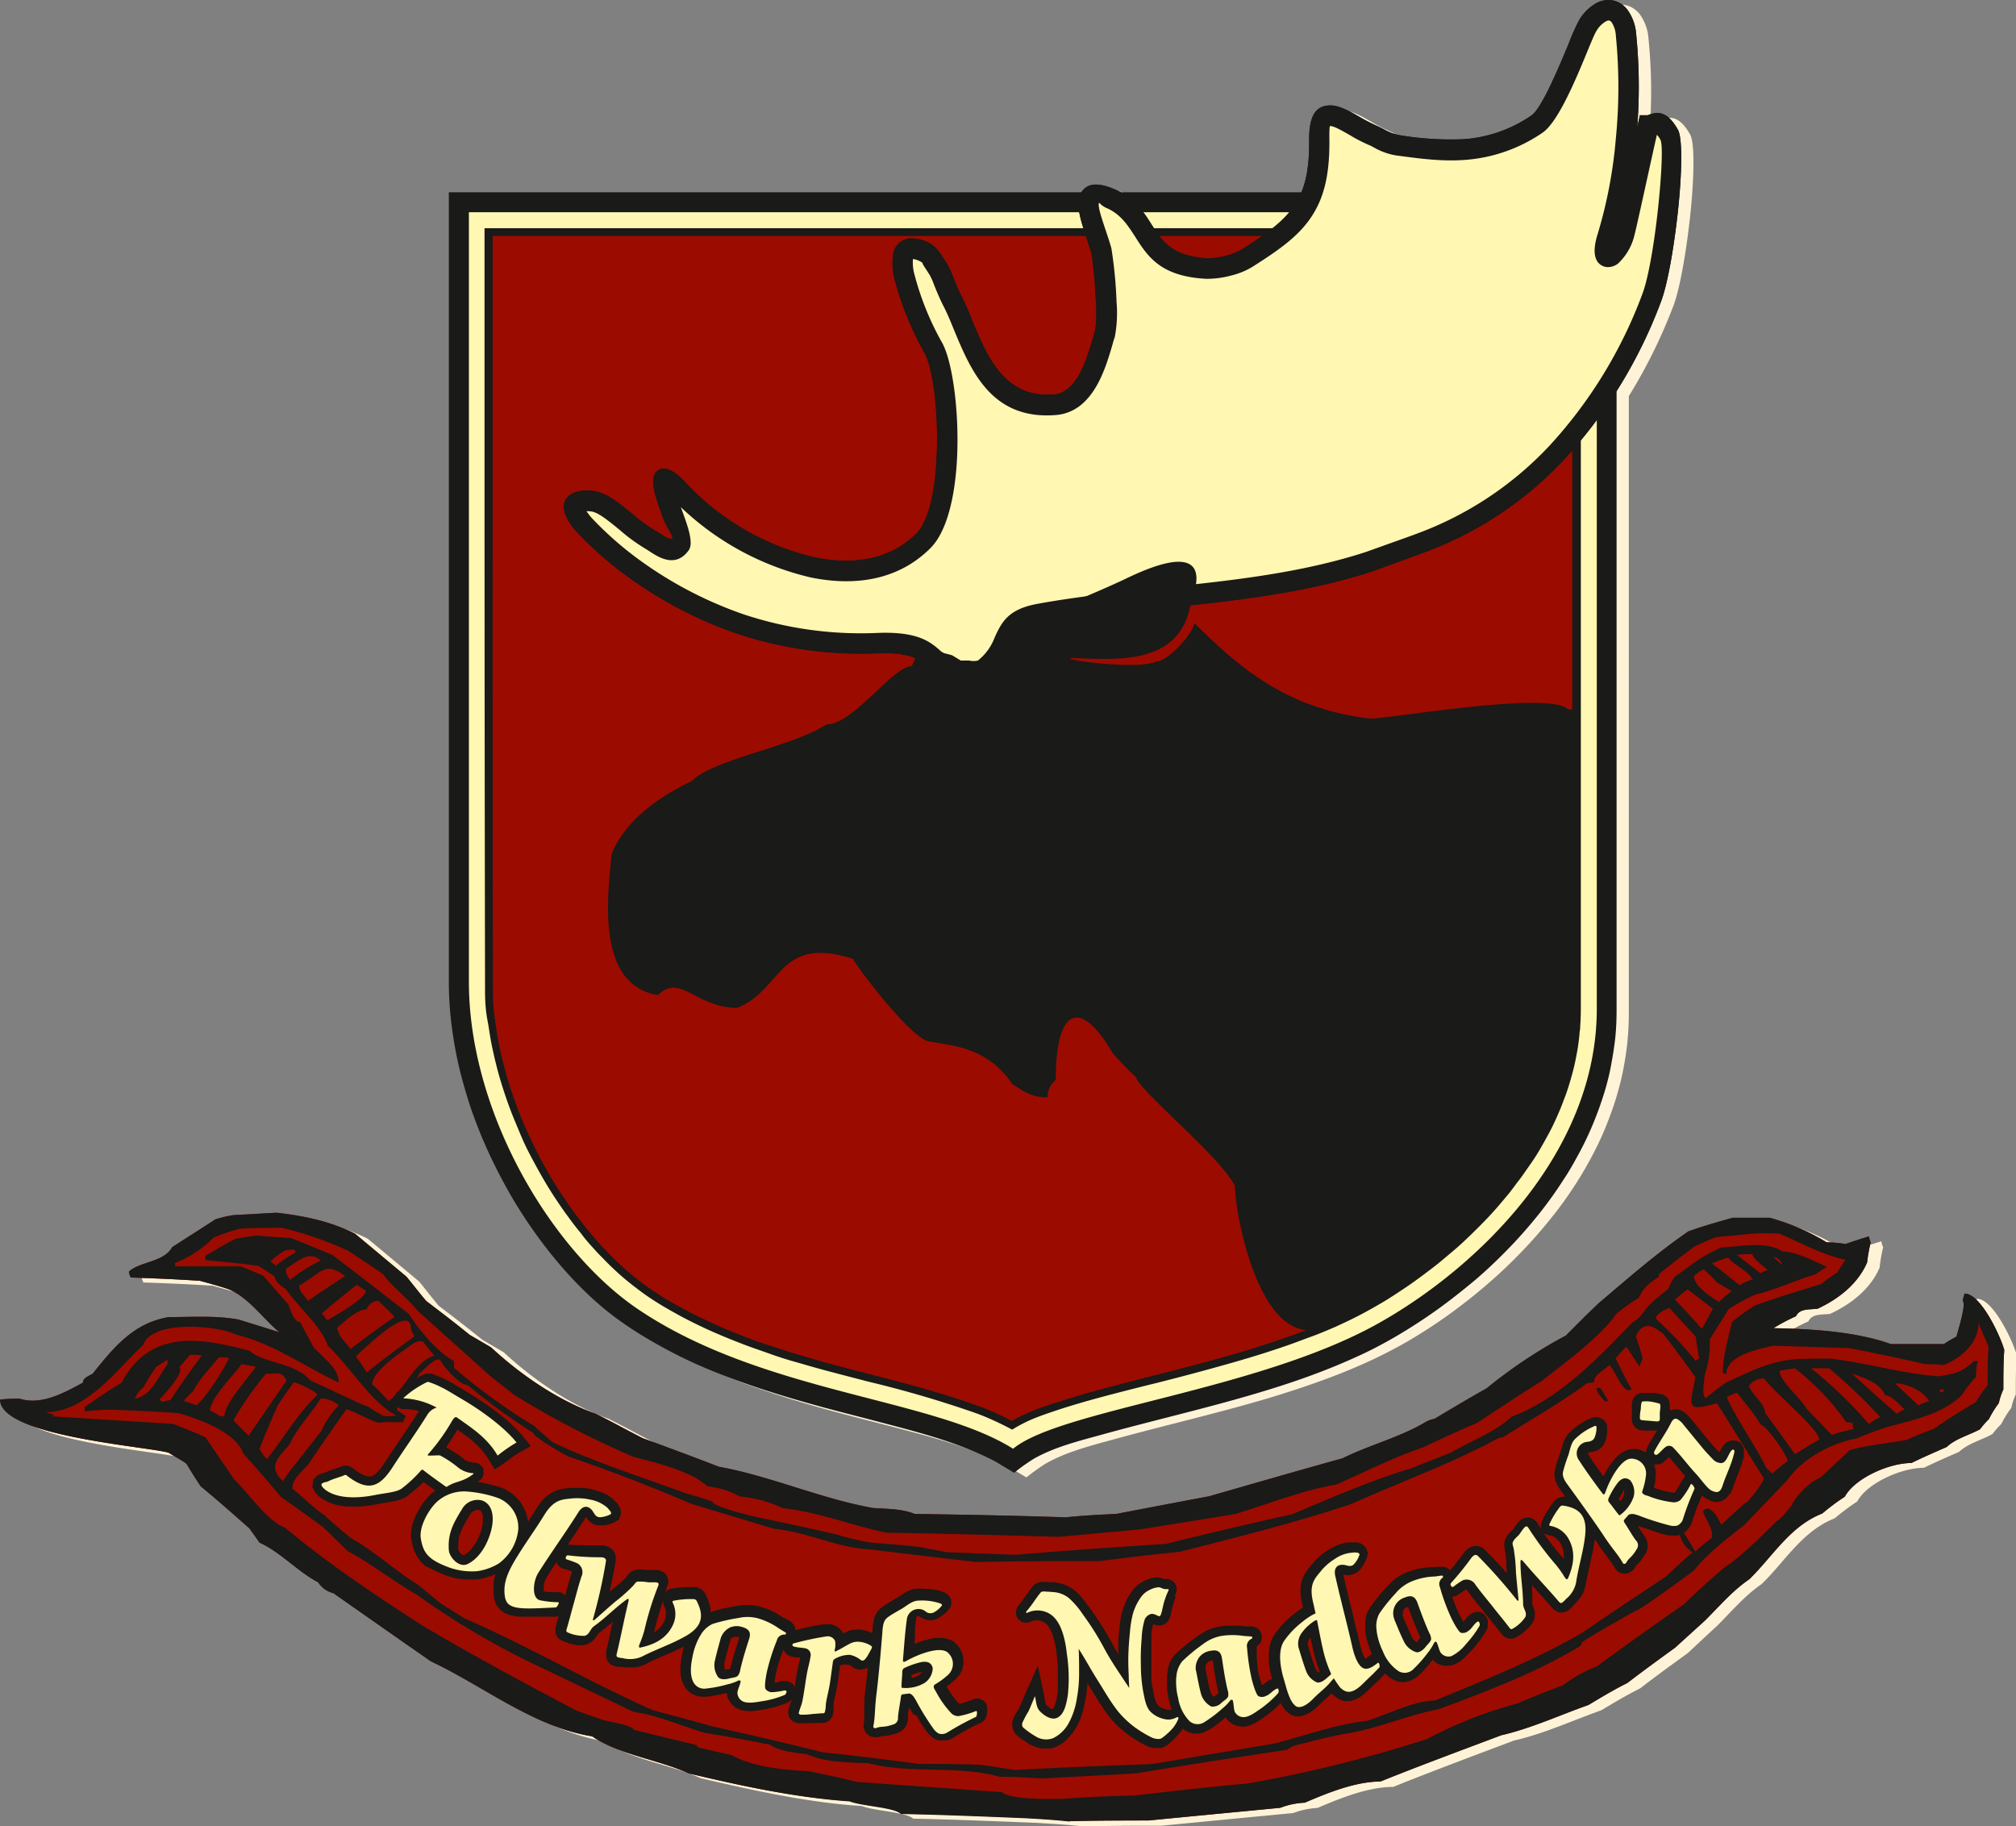 <svg xmlns="http://www.w3.org/2000/svg" viewBox="0 0 395.26 357.99"><rect x="0" y="0" width="395.26" height="357.99" fill="#808080" stroke="none"/><defs><style>.cls-1{fill:#fff3d7;}.cls-1,.cls-2,.cls-3,.cls-4{fill-rule:evenodd;}.cls-2{fill:#9c0b00;}.cls-3,.cls-5{fill:#1a1a18;}.cls-4{fill:#fff7b2;}</style></defs><title>Zasób 1</title><g id="Warstwa_2" data-name="Warstwa 2"><g id="Warstwa_1-2" data-name="Warstwa 1"><path class="cls-1" d="M212.06,358c-3-.34-6-.49-8.83-.67-8.12-.32-16.26-.66-24.19-.82-1.43-1.32-7.61-1.49-10.08-2.48-10.6-.66-21.55-3.13-31.62-5.46-5.66-2.63-13.6-3.6-18.9-7.26-11.48-1.81-21.38-9.88-31.62-14.67q-9.54-6.7-19.08-13.37a5,5,0,0,1-3-2.13c-3.89-2-7.42-6-11.49-7.76-.7-1-1.41-2-1.94-2.81-3.18-2.82-6.35-5.62-9.54-8.25-1.06-1.49-1.94-3-2.82-4.46-1.24-.84-2.48-1.49-3.54-2.16-5.12-1.32-33-3.28-33-10.39a28.29,28.29,0,0,1,3.88-.17c4.24,1.32,8.65-1.15,12.36-3.14,0-1,1.24-1.3,2-1.8,4.05-5.1,7.94-9.9,14.83-11.06,4.6,0,9.19-.32,13.78.49,2.65.82,5.3,1.66,8,2.5-3.36-2.83-6-6.78-9.9-8.44-1.94-.66-3.88-1.14-5.65-1.65-4.6-.3-9.18-.49-13.6-.64a4.25,4.25,0,0,1-.35-1.16c2.12-2,6.89-1.82,8.49-4.79,2.82-1.81,5.64-3.64,8.47-5.44a18,18,0,0,1,3.53-.82c2.82-.17,5.65-.35,8.48-.51,5.48.64,10.42,1.65,15.36,4.14,3.36,2.78,6.73,5.6,10.08,8.39,1.23,1.48,2.48,3.16,3.88,4.79,2.84,2.15,5.65,4.3,8.48,6.6l4.25,2.5c5.66,5.27,13.06,10.38,20.48,13,3,1.49,6,3.14,9.19,4.79,4.95,1.81,9.9,3.64,15,5.6,10.08,1.83,20,6.29,30.21,8.1,2.66.17,5.83.17,8.13,1.15,9.89.17,19.78.33,29.68.67,3.18-.34,6.54-.5,9.88-.67l18.21-3.47c8.66-2.46,17.31-4.94,26.15-7.42,5.29-2.63,11.3-4.13,16.25-7.09a6,6,0,0,1,1.76-.67c3.36-2,6.72-4,10.25-5.91a93.81,93.81,0,0,1,15.55-10.42c2.11-2.13,4.22-4.27,6.52-6.44,5.66-4.78,11.31-9.71,17.49-14,2.84-1,5.65-1.79,8.66-2.62h7.26a42.79,42.79,0,0,1,11.12,4.79,28.56,28.56,0,0,1,3.69.32c1.44-.47,3-1,4.61-1.48a3.76,3.76,0,0,0,.35,1.16,30.15,30.15,0,0,0-.7,4c-1.77,4.13-5.48,7.1-9.72,9.07-1.95.19-3.53,0-4.25,1.48a37,37,0,0,0-4.42,2.32c7.25.18,16.26.66,23,3.14h10.43c.71-.5,1.6-1,2.48-1.49.18-.81,2-6.28,1.23-6.94a4.63,4.63,0,0,1,.35-1.47c3.19,0,7.07,8.41,7.78,11-.18,2.49-.18,5.12-.18,7.76a11.29,11.29,0,0,0-.88,2.63,19.14,19.14,0,0,0-1.95,3.13,20.35,20.35,0,0,0-1.76,2c-2.13,1.18-4.78,1.83-6.54,3.49-2.29,1-4.59,2-6.89,3.12-4.42,0-11.14,3-13.07,6.6a44.8,44.8,0,0,0-4.41,3.3c-6.37,2.49-9.72,8.43-14.33,12.89-3.34,2.3-5.82,5.28-8.64,8.1q-2.92,2.69-5.83,5.43c-3.19,2.29-6.37,4.62-9.37,6.93-2.65,1.32-5.12,2.8-7.59,4.28-5.65,2-11.32,4.63-17.14,5.94-7.95,3-15.89,5.95-23.66,9.08-5,0-10.62,2.32-14.85,4.13a15.65,15.65,0,0,0-4.76,1c-8.66.82-17.32,1.66-25.8,2.48-5.31,0-10.42,0-15.55.17M90.4,193.41a67.78,67.78,0,0,0,.44,7.68c.29,2.59.72,5.11,1.26,7.64s1.22,5,2,7.51,1.65,4.88,2.64,7.29a99.23,99.23,0,0,0,4.39,9.19c1.2,2.22,2.46,4.37,3.84,6.48a93.47,93.47,0,0,0,7.22,9.7,74.27,74.27,0,0,0,6.35,6.57c1.6,1.46,3.24,2.81,5,4.13a73.51,73.51,0,0,0,6.6,4.26c2.51,1.43,5,2.73,7.65,3.93,3.43,1.59,6.89,3,10.46,4.22,5.16,1.82,10.38,3.37,15.65,4.79,4.1,1.1,8.21,2.14,12.33,3.21,7.29,1.93,14.61,3.87,21.33,7.42l3.68,2.18a44.29,44.29,0,0,1,3.75-2.69c4-2.27,8.54-3.44,13-4.66,10.12-2.79,20.38-5.13,30.46-8.11,3.67-1.1,7.26-2.27,10.83-3.57s6.94-2.68,10.33-4.29c2.3-1.1,4.52-2.27,6.72-3.55,2.64-1.56,5.18-3.22,7.68-5,2.67-1.94,5.22-3.93,7.7-6.09,1.94-1.66,3.79-3.39,5.58-5.21a91.61,91.61,0,0,0,6.94-7.8,73.64,73.64,0,0,0,4.64-6.45c1-1.53,1.87-3,2.72-4.57a60.93,60.93,0,0,0,3.47-7.31c.66-1.68,1.29-3.39,1.81-5.12s1-3.53,1.35-5.33.65-3.66.84-5.51a55.52,55.52,0,0,0,.29-5.62V77.65A103.36,103.36,0,0,0,328.07,60h0c1.32-3.42,2.56-10.81,3.31-17.69.77-7.29.93-14.23,0-15.92-2.3-4.1-4.3-3.43-5.84-2.91-.07,0,.11,0,0,0h-1.63l-.33,1.61s-.07.27-.16.74a103.42,103.42,0,0,0-.22-18.34,9.15,9.15,0,0,0-1.68-4.66,4.88,4.88,0,0,0-2.76-1.82h0a4.88,4.88,0,0,0-3.22.43A8.84,8.84,0,0,0,312,4.85a40.4,40.4,0,0,0-2.17,4.81c-2.09,5-5.26,12.64-7.3,14a26.85,26.85,0,0,1-13.15,4.61,60.73,60.73,0,0,1-12.84-.83,10.07,10.07,0,0,1-3-1.18c-.39-.21-.75-.39-1.05-.52a31.9,31.9,0,0,1-3.58-1.84c-2.1-1.2-4-2.28-5.75-2.26-2.59,0-4.19,1.7-4.15,6.66a26.67,26.67,0,0,1-1.5,10.35H222.11c-.37-.19-.75-.4-1.16-.58-3.58-1.56-5.57-1.11-6.57.58H90.4Q90.4,116,90.4,193.41Z"/><path class="cls-2" d="M209.69,357c-3-.33-6-.51-8.82-.66-8.14-.33-16.26-.67-24.22-.82-1.41-1.33-7.59-1.5-10.06-2.47C156,352.41,145,350,135,347.63c-5.65-2.64-13.59-3.62-18.9-7.26-11.48-1.83-21.37-9.9-31.61-14.69Q74.9,319,65.37,312.31a5,5,0,0,1-3-2.14c-3.89-2-7.41-5.95-11.48-7.76-.7-1-1.41-2-2-2.81-3.17-2.8-6.35-5.62-9.54-8.24-1-1.48-1.94-3-2.82-4.46-1.23-.84-2.47-1.49-3.52-2.15-5.13-1.31-33-3.3-33-10.39a28.52,28.52,0,0,1,3.89-.17c4.23,1.33,8.66-1.15,12.36-3.15,0-1,1.24-1.3,1.95-1.8,4.07-5.11,8-9.91,14.85-11.05,4.58,0,9.17-.35,13.77.49l7.94,2.48c-3.34-2.82-6-6.77-9.88-8.41-2-.68-3.89-1.18-5.66-1.67-4.59-.32-9.18-.49-13.6-.66a3.82,3.82,0,0,1-.36-1.14c2.12-2,6.89-1.83,8.49-4.81,2.82-1.81,5.64-3.6,8.47-5.44a22.67,22.67,0,0,1,3.54-.83c2.83-.14,5.66-.33,8.48-.47,5.47.64,10.42,1.64,15.37,4.12l10.06,8.4c1.24,1.49,2.48,3.14,3.9,4.79,2.82,2.16,5.65,4.29,8.47,6.61,1.42.82,2.83,1.66,4.24,2.48,5.65,5.26,13.07,10.39,20.49,13,3,1.48,6,3.15,9.2,4.78,4.93,1.82,9.88,3.64,15,5.62,10.06,1.81,20,6.28,30.2,8.08,2.66.17,5.83.17,8.13,1.16,9.89.16,19.79.33,29.67.67,3.18-.34,6.54-.51,9.9-.67,6-1.16,12-2.3,18.19-3.46,8.66-2.48,17.32-5,26.15-7.44,5.3-2.63,11.3-4.13,16.25-7.09a5.09,5.09,0,0,1,1.77-.65c3.36-2,6.71-4,10.26-6A95.34,95.34,0,0,1,307,261.81c2.13-2.14,4.25-4.28,6.55-6.44,5.64-4.78,11.29-9.74,17.5-14,2.81-1,5.64-1.81,8.64-2.65H347a44.06,44.06,0,0,1,11.12,4.8,27.65,27.65,0,0,1,3.72.34c1.41-.51,3-1,4.59-1.5a4.27,4.27,0,0,0,.34,1.16,34.46,34.46,0,0,0-.7,3.95c-1.77,4.12-5.47,7.11-9.73,9.09-1.93.17-3.52,0-4.23,1.47a37.58,37.58,0,0,0-4.41,2.33c7.24.13,16.25.65,23,3.11h10.43c.7-.48,1.58-1,2.47-1.47.16-.82,1.94-6.27,1.24-6.94a4.27,4.27,0,0,1,.36-1.48c3.17,0,7.05,8.42,7.76,11.06-.18,2.47-.18,5.12-.18,7.74a11.87,11.87,0,0,0-.88,2.66,19.94,19.94,0,0,0-1.95,3.14,18.15,18.15,0,0,0-1.75,2c-2.13,1.15-4.77,1.82-6.54,3.48-2.29,1-4.6,2-6.9,3.13-4.42,0-11.12,3-13.07,6.61a42.82,42.82,0,0,0-4.41,3.29c-6.36,2.48-9.72,8.44-14.31,12.89-3.35,2.29-5.84,5.26-8.66,8.07L328.41,323c-3.18,2.3-6.37,4.63-9.37,6.93-2.65,1.31-5.13,2.81-7.59,4.29-5.66,2-11.31,4.61-17.14,5.95-7.95,3-15.9,5.93-23.67,9.06-4.95,0-10.6,2.33-14.83,4.15a14.86,14.86,0,0,0-4.78,1c-8.66.83-17.31,1.65-25.78,2.48-5.31,0-10.43,0-15.56.16"/><path class="cls-3" d="M314.63,274.69c-.54-.67-1.6-1.65-1.6-2.64h.71a30.18,30.18,0,0,1,1.59,2.64h-.7M349.42,248l-1.76-1.64A2.16,2.16,0,0,1,349.42,248Zm-4.23,1.65c-1.59-1.33-3.18-2.49-4.6-3.64a17.94,17.94,0,0,1,3-.16c0,.83,2.47,2.66,3,3.14A3.84,3.84,0,0,0,345.19,249.6Zm-4.08,2.3c-1.93-1.48-3.7-3-5.46-4.28a22.89,22.89,0,0,1,3.17-1.15c1.24,1.65,3.88,2.47,4.78,4.29A11.16,11.16,0,0,0,341.11,251.9Zm-4.06,3.31c-1.58-1-4.93-3.14-4.93-5.13a8.27,8.27,0,0,1,1.93-1.3,34.74,34.74,0,0,1,2.66,2.64c.88.48,1.75,1,2.83,1.64A16,16,0,0,0,337.05,255.21Zm-3.35,5.26c-1.76-2-3.52-3.93-5.29-5.76a27.13,27.13,0,0,1,2.46-2c1.6,1.14,3.18,2.46,4.95,3.79C335.13,257.84,334.42,259.18,333.7,260.47Zm-1.23,6.28a68.61,68.61,0,0,0-7.61-8.07,1.3,1.3,0,0,1-.16-.67,5.51,5.51,0,0,1,2.65-1.64c1.58,1.82,3.35,3.63,5.12,5.61.18,1.33.36,2.81.71,4.29A2.55,2.55,0,0,0,332.47,266.75ZM380.34,273v-.51c.18-.17.35-.17.71-.17v.51C380.69,272.87,380.52,272.87,380.34,273Zm-4.24,2.48c-1.58-1.5-3.18-3-4.58-4.31,2.29,0,5.63,1.49,6.69,3.48A12.12,12.12,0,0,0,376.1,275.52Zm-4.24,1.64c-3-2.64-6-5.28-8.84-7.92,2.13.83,5.65,1.8,6.54,4.29,1.24,0,3,2,3.9,2.81A6.56,6.56,0,0,0,371.86,277.16Zm-5.47,2a85.25,85.25,0,0,0-11.32-10.9h3.54a107.75,107.75,0,0,1,10.06,9.58A10.38,10.38,0,0,0,366.39,279.14Zm-7.25,2.13c-1.78-1.8-3.36-3.45-4.94-5.1-1.07-2-5.3-5.44-5.3-7.43.87-.17,1.94-.33,3-.5A49.19,49.19,0,0,1,362,278.81a3.65,3.65,0,0,1,1.25.17,3,3,0,0,0,.17,1.14C362,280.46,360.56,280.79,359.14,281.27Zm-7.24,3.81c-1.93-2.81-3.9-5.44-5.83-8.07,0-1.82-2.66-3.64-3.18-5.3a3.56,3.56,0,0,1,3-1.48c1.95,2.81,10.78,9.89,10.78,12C355.07,283.1,353.48,284.09,351.9,285.08Zm-4.42,3.8c-.52-.5-.88-.83-1.23-1.14-.55-1.84-7.95-13.05-7.59-13.89a6.76,6.76,0,0,1,1.93-.81c1.59,2.15,3.35,4,4.6,6.27,1.06,0,5.3,6.1,5.3,7.1A36.79,36.79,0,0,0,347.48,288.88ZM54.06,248.12a5.12,5.12,0,0,0-1.06-.84,18.13,18.13,0,0,1,2.82-2.13,7.33,7.33,0,0,1,2-.16.62.62,0,0,0,.18.5A27.91,27.91,0,0,0,54.06,248.12Zm2.83,2.8c-.54-.84-1.07-1.49-.71-2.32,2.29-1.32,4.42-3.61,6.71-1.49A28.51,28.51,0,0,0,56.89,250.92ZM60.42,255c-.71-1-1.77-1.81-1.77-3,4.24-2.3,5-5,9-1.82C65.18,251.74,62.71,253.39,60.42,255Zm3.7,3.81a7.16,7.16,0,0,0-1.05-1.32c2.3-2,4.6-3.81,6.88-5.63.53.35,1.07.68,1.78,1.16C71.73,254.56,65.55,258,64.12,258.85Zm4.6,5.6c-1.41-1.81-2.11-2.15-2.64-4.11,1.23-1,3.87-3.63,5.82-3.63A2.48,2.48,0,0,1,74.2,255c1,1,2.11,2,3.17,3.15C74.37,260.17,71.54,262.3,68.72,264.45Zm3.18,4.62c-.7-1.13-1.42-2.15-2.12-3.13,1.59-1.49,10.78-10.57,10.78-5.47a5.31,5.31,0,0,0,.71,1.51C78.08,264.28,74.9,266.6,71.9,269.07Zm4.27,5.59c-1.06-1.14-2.12-2.3-3.19-3.27,0-2.67,6.34-6.77,8.46-8.25a3.57,3.57,0,0,1,1.41-.17c.72.83,1.42,1.82,2.31,2.8C81.27,266.92,79.35,272.36,76.17,274.66Zm-49.68-.47a4.26,4.26,0,0,1,1.6-2.14c.71-1.32,1.59-2.66,2.47-4,.72-.47,1.41-1,2.3-1.47v.84C30.92,270.07,29.68,273.53,26.49,274.19Zm5.31.67c-.16-.17-.35-.34-.52-.5,1-1,4.94-5.29,3.88-6.29.7-.82,1.41-1.65,2.12-2.46a12.08,12.08,0,0,1,2.3.16c-2.13,2.8-4.24,5.79-6.18,8.75A5.33,5.33,0,0,0,31.8,274.86Zm6.71.66a23.91,23.91,0,0,0-2.47-.83,8.93,8.93,0,0,1,1.76-1.82c1.25-2.47,3.37-4.63,5.13-6.76a8.8,8.8,0,0,1,2,.16C43.47,269.07,40.81,273.37,38.51,275.52Zm4.6,2.13c-.71-.49-1.42-.83-1.94-1.15.35-2.8,4.77-6.94,6.17-9.06.89.16,1.78.33,2.84.5-1.42,2.13-6.18,7.25-6.18,9.71Zm5.65,3.8c-1.06-1-2.12-2-3-3a66.89,66.89,0,0,1,6.36-9.1c2.29,0,3-.65,4.06,1.34C53.7,274.19,51.23,277.82,48.76,281.45Zm3.53,4.61a12.87,12.87,0,0,1-1.41-2c1.06-2.82,2.3-5.6,3.53-8.42,1.06-1.65,2.12-3.14,3.18-4.63.53,0,4.59,1.83,4.59,2.49C58.3,277.16,55.65,281.94,52.29,286.06Zm3.18,4.31c-3-2.81-1.06-4.47,1.24-7.1,1.59-3.31,4.24-6.11,6.18-9.08a5.46,5.46,0,0,1,3.54,1.33,16.24,16.24,0,0,0-3.36,4.94l-5.83,7.43A21.48,21.48,0,0,0,55.47,290.37ZM318.88,264a25.27,25.27,0,0,0-2.13,2.3c1.41,2.64,1.56,3.38,3.15,6-1.59,1.48-3.34-4.07-4.4-4.71-1.05,1.14-3,1.79-3,3.44a3.49,3.49,0,0,0-1.4.17c-5.13,3.81-11,7.09-16.43,10.56a2.63,2.63,0,0,0-1.24.34c-8.83,4.79-19.26,8.58-28.45,12.71-10.77,3.62-22.61,6.58-33.74,9.4-5.29.51-10.59,1.15-15.72,1.82-8.13,0-16.25,0-24.2.17l-20.85-2.47c-6.36-.33-12.36-3.47-18.54-4-5.47-1.63-11-3.31-16.44-4.95-7.59-3.29-16.25-6.61-24-9.24-.7-.33-6.89-3.81-6.89-4.62a117.42,117.42,0,0,1-12.89-9.4c-1.67,0-4.67-3.62-5.48-5a2.53,2.53,0,0,0-1,.15,24.73,24.73,0,0,0-3,2.64c-.88,1.51-4.41,5.64-4.41,7.13.53.33,1.06.65,1.76,1.15a7.14,7.14,0,0,0-.53,1.16c-1.6.17-3.34-.15-4.76.17-1.95-.51-4.6-2.18-6.37-2.66-2.47,3.45-5,7.1-7.42,10.73-1.06,1.31-3.18,2.81-3.18,4.79,1.59,1.32,3.18,2.8,4.94,4.29l1.42,1c1.58,1.48,3.36,3,5.12,4.44,4.07,2.17,9,6.62,13.07,9.09,1.42,1.15,2.83,2.3,4.42,3.64l4.77,3c12.54,5.44,24.56,12.53,36.92,18,3.71,1,7.59,2,11.48,3.13,7.24,1.63,14.49,3.28,21.72,5.11,6.37.66,12.74,1.48,19.09,2.3,4.06,0,8.13,0,12.18.19,2.12.31,4.25.65,6.55,1,8.83-.5,17.83-.83,26.85-1.16l23.84-4c6-1.48,12-3.78,18.2-4.45,3.89-1.16,9.37-4,13.43-4,9.71-4,20-8.1,29-13.36,5.29-3.65,10.77-7.28,16.25-10.9,1.76-1.65,3.53-3.31,5.29-4.79a5.65,5.65,0,0,1-2.63-4.12,2,2,0,0,1,.87.17c.71,1.13,1.43,2.46,2.3,3.78,1.06-1,2.13-1.81,3.18-2.65.3-.59-.11-2.06-.8-3.31a8,8,0,0,1-.83-1.78c-.19-.41.8-.85,1.2-.61,1.57,1,1.82,2.39,2.37,3.07,1.41-1.34,2.83-2.63,4.41-4,0-.31.51-.19.51-.36.52-.34,3.37-3.92,3.37-4.73-3.16-5-6.16-9.92-9.18-14.69-6,1.59-5.42,1.05-4.23-5.12-2.11-3-4.23-5.79-6.37-8.58-1.93-1.32-3-2.16-4.59-.67,0,.17-.87,1.12-.68,1.29l.84,2.61.44,1.7-.62,1.58ZM204.39,348.63c-2.83-.17-5.66-.34-8.48-.34-7.77-2.29-17.49-.5-25.61-2.64-4.07-.17-8.66-.17-12.19-1.81-1.77-.16-5.83-.68-7.07-1.81-4.23-.83-8.48-1.66-12.72-2.31-4.59-1.32-9.36-3.48-14.13-4.15q-8.75-4.19-17.48-8.4a152.9,152.9,0,0,1-24.92-14.52c-4.59-2.64-9-6.11-13.6-8.58-1.76-1.66-3.35-3.3-4.94-4.8-2.83-2-5.48-4-8.13-5.78-2.47-3-4.94-5.75-7.42-8.57-1.42-4.13-8.65-6.76-12.73-7.91-4.41-.33-8.82-.51-13.23-.67a46,46,0,0,0-5.13.34v-.84c2.29-1.65,4.78-3.31,7.24-4.8,5.48-10.39,15.2-8.91,25.08-6.25,2.66,2.46,9,2.3,11.84,5.77,3.54,1.65,7.07,3.29,10.77,5,1.06.15,1.95,1.33,3.19,1.65,0,.66,2.47.33,3,.33-5.3-2.95-9-9.56-13.43-13.7-1.24-3.8-6-7.77-8.3-11.22-.72-.33-2.12-1.5-2.12-2.33-1.07-.82-2.13-1.47-3.19-2.13-3.53-.5-7.07-.84-10.41-1.15v-.83c1.93-1.15,3.87-2.3,5.82-3.31a38.81,38.81,0,0,1,4.24-.65c2.12.16,4.41.33,6.71.48,2.65,1,5.3,2.16,8.12,3.3,5,3.81,9.9,7.6,15,11.57,2,3.12,5.48,7.43,8.83,9.22v1.32a114.9,114.9,0,0,0,15.73,11.4c1,1,2.3,2,3.53,3.15,8.12,3.93,17.68,6.91,26.15,10.05,1.77.51,3.52,1,5.29,1.66,0,1,8.49,3,9.2,3.14,4.94,1,10.06,2.13,15.18,3.3a47.32,47.32,0,0,0,7.07,1.64c3,.18,6.18.49,9.37.83,1.58.33,3.35.65,5.12,1l13.43.51c9.71-.84,19.6-1.49,29.49-2.14,8.13-2,16.44-4,24.73-5.79,7.43-3.14,15.73-6.75,23.49-9.06,2.49-1,5-2,7.61-3,3.89-2.3,8.65-4,12-7.1,9.36-3.46,17.14-11.71,23.66-18.47,1.43-.67,2.31-2.31,3.36-3.47,1.25-1.15,2.47-2.15,3.71-3.13a9.79,9.79,0,0,1,1.25-2.33c3.17-2.3,5.29-4.11,9.18-5.78,3.89-.16,8.66-1.31,12,.82,2.64,0,6.36,2,8.66,3a25.61,25.61,0,0,0-2.3,1.5c-4.07,1.15-8.13,3.15-11.83,3.95a49.66,49.66,0,0,0-5.15,2.82c-1.22,2-2.47,3.93-3.71,5.93a18,18,0,0,1-1,6.92c0,1.17-.71,3.81.19,4.63,1.23-1,2.47-2,3.88-3,4.59-2.13,8.3-4.12,13.41-4.62,2.3-.15,4.59-.15,7.08-.15,7.24.82,14.31,3,21.37,3.47,3.19-.5,4.6-.83,6.89-3h.72a16.38,16.38,0,0,0-.37,3.15,27.93,27.93,0,0,0-2.82,3.63c-4.06,3.79-9.54,4.77-14.84,6.26-1.94.67-3.9,1.34-5.65,2.15-4.95.81-10.77,4-13.6,8.11L342,298.94c-3.35,2.63-7.26,5.61-9.89,8.92-.89.67-11.14,8.25-11.49,7.93-3.53,2-7.06,3.95-10.42,6.11-.18.15-.18.31-.18.65-8.66,5.29-18.72,9.08-28.08,12.55-6.2,1.14-12.2,3.94-18.38,4.79-3.35.64-6.54,1.48-9.71,2.3a4.39,4.39,0,0,0-1.43.8c-9.88,1.5-19.78,3-29.66,4.64C216.59,348,210.39,348.29,204.39,348.63Zm4.42,4c-1.24,0-10.6.33-12.36-1.32-9.55-.68-19.09-1.32-28.45-2-3.18-.81-6.36-1.48-9.54-2.13-4.59-.17-11-.83-15-3.13-2.3-.5-4.41-1-6.54-1.5-.18-.16-.35-.32-.35-.48-4.24-1-8.3-2-12.37-3,0-.81-5-1.64-5.65-1.81-1.94-.65-3.89-1.32-5.65-2-10.08-5.3-20.5-10.91-30.22-16.69-9.18-5.93-18.55-12.2-26.85-19.14-3.17-1-7.59-7.26-9.88-9.39-1.94-2.84-3.89-5.63-5.65-8.28-2.13-1-4.25-1.81-6.37-2.63-8-.5-15.89-1-23.67-1.49a.68.68,0,0,1,.53-.16A16,16,0,0,0,9,276.82c8,0,14.14-8.58,19.08-13.2,1.78-4.94,14.66-3.79,18.19-2,7.42,1.8,13.43,6.29,20.15,9.39,0-2.8-3-4.77-4.94-6.91l-2.66-4.95c-1.24,0-1.94-2.64-2.3-3.47-1.77-2-3.35-3.81-4.94-5.63-1.6-.65-3-1.3-4.42-1.81H34.45a1.16,1.16,0,0,1-.17-.65,21.07,21.07,0,0,0,7.59-5A44.06,44.06,0,0,1,47,240.87c2.66-.18,5.48-.18,8.3-.18a70,70,0,0,1,12.9,4.46c2.29,1.48,4.6,3,6.89,4.62,1.77,2.48,4.78,4.62,6.71,7.1l14.32,12.87c1.41,1.16,3,2.31,4.59,3.63a174.73,174.73,0,0,0,23.49,12.21c4.42,1.15,11.3,2.8,14.49,5.78a16.66,16.66,0,0,1,6.36,2,24.83,24.83,0,0,1,8.48,2.3c6.71.67,13.78,3.47,20.32,4.8,11.12.17,22.42.48,33.73.81l16.08-1.48,18.55-3c6.53-2,13.06-4.62,19.79-5.78,5.65-2.47,11.11-5.29,16.94-7.26,3.54-1.65,7.07-3.3,10.61-4.78,4.24-2.81,8.47-5.61,12.72-8.25,4.59-3.64,11.31-8.43,14.66-13.2a40.85,40.85,0,0,1,4.41-3.14c.89-2.14,2.12-2.82,3.9-4.14v-.48c2.29-1.82,4.58-3.63,7.06-5.46,1.41-.64,2.84-1.31,4.23-1.8,4.24-.33,8.13-1,12.38-.66,4.23,1.82,8.3,4.11,12.9,5.12-.53.82-1.07,1.63-1.59,2.46a34.51,34.51,0,0,0-3.18,2.31c-4.43,1.32-8.66,2.65-12.89,4.14a40.69,40.69,0,0,0-4.6,3.3c-.72,3.29-1.77,6.59-1.77,10.06a1.48,1.48,0,0,1,.69.15c0-3.78,6.55-4.94,9.2-5.59,4.94.17,9.9.33,15,.48,4.94,1,9.89,2,14.84,3.16a27.42,27.42,0,0,1,3.54.16c3.53-1.33,6.88-4.46,6.88-8.27.53,1.49,1.24,3,1.94,4.64-.17,2.45-.17,4.94-.17,7.59a22.52,22.52,0,0,0-2.3,3.3c-2.82,1.64-5.65,3.44-8.29,5.26-1.77.67-3.54,1.33-5.3,2.15-3.72.68-7.6,1-11.14,2l-5.82,5.46c-1.78.48-5,3.79-5.48,5.27-.88,1-1.95,2.63-3,3.17-3.18,3.11-6.72,6.76-10.43,9.22-2.66,2.32-5.29,4.62-7.76,7.1-5.84,4-11.49,8.09-17.15,12.21a25.38,25.38,0,0,0-6.53,3.64c-3,1.14-6,2.29-9,3.61a82.11,82.11,0,0,0-17.67,6.94,262.13,262.13,0,0,1-35.32,8.75c-7.43.65-14.66,1.49-21.92,2.32C218,352.08,213.4,352.24,208.81,352.59Zm.88,4.45c-3-.33-6-.51-8.82-.66-8.14-.33-16.26-.67-24.22-.82-1.41-1.33-7.59-1.5-10.06-2.47C156,352.41,145,350,135,347.63c-5.65-2.64-13.59-3.62-18.9-7.26-11.48-1.83-21.37-9.9-31.61-14.69Q74.9,319,65.37,312.31a5,5,0,0,1-3-2.14c-3.89-2-7.41-5.95-11.48-7.76-.7-1-1.41-2-2-2.81-3.17-2.8-6.35-5.62-9.54-8.24-1-1.48-1.94-3-2.82-4.46-1.23-.84-2.47-1.49-3.52-2.15-5.13-1.31-33-3.3-33-10.39a28.52,28.52,0,0,1,3.89-.17c4.23,1.33,8.66-1.15,12.36-3.15,0-1,1.24-1.3,1.95-1.8,4.07-5.11,8-9.91,14.85-11.05,4.58,0,9.17-.35,13.77.49l7.94,2.48c-3.34-2.82-6-6.77-9.88-8.41-2-.68-3.89-1.18-5.66-1.67-4.59-.32-9.18-.49-13.6-.66a3.82,3.82,0,0,1-.36-1.14c2.12-2,6.89-1.83,8.49-4.81,2.82-1.81,5.64-3.6,8.47-5.44a22.67,22.67,0,0,1,3.54-.83c2.83-.14,5.66-.33,8.48-.47,5.47.64,10.42,1.64,15.37,4.12l10.06,8.4c1.25,1.49,2.48,3.14,3.9,4.79,2.82,2.16,5.65,4.29,8.47,6.61,1.42.82,2.83,1.66,4.24,2.48,5.65,5.26,13.07,10.39,20.49,13,3,1.48,6,3.15,9.2,4.78,4.93,1.82,9.88,3.64,15,5.62,10.06,1.81,20,6.28,30.2,8.08,2.66.17,5.83.17,8.13,1.16,9.89.16,19.79.33,29.67.67,3.18-.34,6.54-.51,9.9-.67,6-1.16,12-2.3,18.19-3.46,8.66-2.48,17.32-5,26.15-7.44,5.3-2.63,11.3-4.13,16.25-7.09a5.09,5.09,0,0,1,1.77-.65c3.36-2,6.71-4,10.26-6A95.34,95.34,0,0,1,307,261.81c2.13-2.14,4.25-4.28,6.55-6.44,5.64-4.78,11.29-9.74,17.5-14,2.81-1,5.64-1.81,8.64-2.65H347a44.06,44.06,0,0,1,11.12,4.8,27.65,27.65,0,0,1,3.72.34c1.41-.51,3-1,4.59-1.5a4.27,4.27,0,0,0,.34,1.16,34.46,34.46,0,0,0-.7,3.95c-1.77,4.12-5.47,7.11-9.73,9.09-1.93.17-3.52,0-4.23,1.47a37.58,37.58,0,0,0-4.41,2.33c7.24.13,16.25.65,23,3.11h10.43c.7-.48,1.58-1,2.47-1.47.16-.82,1.94-6.27,1.24-6.94a4.27,4.27,0,0,1,.36-1.48c3.17,0,7.05,8.42,7.76,11.06-.18,2.47-.18,5.12-.18,7.74a11.87,11.87,0,0,0-.88,2.66,19.94,19.94,0,0,0-1.95,3.14,18.15,18.15,0,0,0-1.75,2c-2.13,1.15-4.77,1.82-6.54,3.48-2.3,1-4.6,2-6.9,3.13-4.42,0-11.12,3-13.07,6.61a42.82,42.82,0,0,0-4.41,3.29c-6.36,2.48-9.72,8.44-14.31,12.89-3.35,2.29-5.84,5.26-8.66,8.07L328.41,323c-3.18,2.3-6.37,4.63-9.37,6.93-2.65,1.31-5.13,2.81-7.59,4.29-5.66,2-11.31,4.61-17.14,5.95-7.95,3-15.9,5.93-23.67,9.06-4.95,0-10.6,2.33-14.83,4.15a14.86,14.86,0,0,0-4.78,1c-8.66.83-17.31,1.65-25.78,2.48C219.94,356.88,214.82,356.88,209.69,357Z"/><path class="cls-3" d="M318.1,292.59l-.18.34-.21.31-.18.34-.16.29,0,0,.23.3.06.1.18-.21.22-.31.17-.28.11-.28.09-.28,0-.19,0-.25,0-.29,0-.18-.18.26Zm6.2-5.54.06.13.26,1.13,0,1.1-.07.4,0,.34-.05.37-.09.41-.08.45-.09.25.14.06.54.19.6.18.63.17.61.13.58.13.53.08.42.05h0l.12-.13.21-.3.23-.33.21-.35.21-.36.2-.37.2-.36.24-.37.08-.17.21-.27.24-.2-.41-.48-.56-.67-.55-.66-.55-.64-.53-.63-.52-.59-.1-.11-.09.1-.21.17-.23.24-.26.22-.35.31-.29.18-.35.13-.34.09-.35,0-.37,0ZM302.89,300.7l-.39-.36v0l.32.45.32.44.32.45.31.41.32.45.32.4.34.45.35.42.35.43.36.44.39.46.39.45v-.77l0-.36-.06-.38-.09-.36-.12-.37-.15-.38-.19-.38-.17-.27-.21-.28-.28-.27-.28-.25-.3-.23-.27-.13-.24-.11-.3-.06-.39-.06ZM275,316.25v.32l0,.1.05.14.21.52.23.56.22.52.23.52.21.52.23.51.24.52.22.49.12.2.13.17.17.18.19.19.19.15.09.05.06-.05.09-.08.12-.14.18-.25.21-.22.1-.14-.05-.16-.19-.39-.18-.4-.17-.4-.15-.38-.16-.38-.14-.36-.15-.38-.14-.36-.15-.36-.14-.38-.13-.36-.14-.38-.14-.37-.14-.39-.25-.64-.17.1-.19.09-.17.09-.14.1-.11.07-.06.09,0,0,0,0-.05.15-.07.19,0,.18ZM257.38,323l-.09-.37-.09-.39-.08-.39-.09-.37-.06-.38,0-.14-.16.18-.09.16-.1.16-.08.18-.07.18-.05.2,0,.17v.24l0,.12.17.53.17.57.17.56.17.53.17.54.19.54.17.54.19.52.09.22.12.19.13.2.16.21.16.15,0,0,.15-.09.12-.09-.19-.47-.2-.57-.2-.58-.18-.64-.17-.64-.19-.65-.09-.39-.09-.39Zm-20.88,3.14-.1.19-.05.18,0,.15,0,.14v.12l0,.15.09.54.12.59.12.57.11.54.1.56.12.55.14.57.13.51.07.21.07.21.13.21.15.22.17.18.07.06.06,0,.13-.06.13-.13.22-.17.25-.21.15-.1,0-.17-.1-.41-.1-.43-.07-.41-.09-.41-.08-.41-.07-.4-.06-.38-.08-.41-.06-.36-.07-.39-.05-.4-.06-.38-.07-.39,0-.42-.09-.4,0-.27-.19.05-.2,0-.18.07-.18.06-.12.07-.06.05-.05,0,0,0-.09.13Zm-6-13-.09.22-.09.22-.09.24-.08.24-.08.25-.08.23-.06.26-.08.28-.07.31-.07.35-.08.34-.08.37-.11.4-.2.51-.23.46-.36.36-.36.23-.36.15-.38.09-.39,0-.44-.06-.36-.1-.29-.16h0v.05l-.08.36-.08.4-.06.43-.05.42-.05.46,0,.49,0,.49,0,.59,0,.59,0,.57v.6l0,.6v1.17l0,.59v.64l0,.65,0,.65,0,.65,0,.63.07.59.08.61.13.59.09.54.11.52.11.49.11.41.13.39.14.32.14.24.16.21.15.14.17.13.19.13.23.12.25.1.31.1.31.1.3.07.09,0h.12l.09,0,.12,0,.16,0,.19-.1h0l-.08-.26-.22-.71-.17-.66-.14-.57-.11-.59-.09-.59-.08-.64,0-.59,0-.63,0-.61,0-.62.07-.52.08-.51L229,327l.16-.57.21-.52.27-.57.34-.53.41-.47.53-.5.51-.47.53-.46.52-.43.52-.42.54-.39.52-.41.52-.39.43-.29.45-.3.5-.31.52-.29.57-.26.61-.23.67-.18.68-.14.74-.12.67-.07.65,0h.6l.59,0,.59,0,.58.06.63.07h.18l.16,0,.19,0H245l.18,0h.15l.2,0,.21.05.22.06.26.1.32.18.34.28.33.49.16.55v.54l0,.28-.09.32-.19.39-.29.36-.34.25-.06.05,0,.41,0,.45,0,.41,0,.36,0,.38,0,.35.05.32,0,.33.05.33,0,.32.06.33,0,.34.07.36.08.39.09.39.1.45.08.26.11.38.12.46.17.46.07.2,0,0,.21-.15.21-.19.28-.22.33-.24.38-.23.18-.08.2-.09.17-.06-.05-.18-.12-.48-.12-.49-.11-.53-.09-.55-.1-.56-.05-.55,0-.6v-1.18l.06-.59.1-.63.13-.62.2-.58.28-.6.32-.53.46-.64.45-.58.47-.52.48-.56.51-.48.51-.49.55-.46.53-.43.31-.25.3-.23.32-.25.35-.23.35-.24-.07-.23,0-.23-.07-.31-.26-1.26-.09-1.21.07-1.08.23-1,.36-.9.45-.77.47-.66.49-.6.36-.4.35-.41.38-.39.42-.39.41-.39.49-.38.5-.36.54-.34.72-.39.66-.33.59-.24.55-.2.53-.15.48-.08.45-.05.39,0h.46l.32,0,.36,0,.46.1.58.22.7.59.51,1.13-.27,1-.13.38-.16.35-.16.3-.19.3-.15.23-.16.23-.19.26-.28.35-.4.38-.51.29-.55.21-.55.1-.51,0-.45-.07-.22,0,.15.65.2.84.19.85.21.84.21.86.2.86.21.84.22.88.22.88.21.84.21.88.2.88.22.86.2.88.21.9.2.83.13.53.15.56.2.55.2.55.23.44.15.26h0l.2-.12.24-.15.21-.17.27-.23.15-.11.25-.14-.16-.35-.23-.53-.2-.58-.2-.58-.18-.59-.13-.59-.12-.61-.09-.63,0-.5,0-.55v-.55l0-.57.09-.57.17-.6.24-.59.3-.52.4-.62.43-.57.41-.53.43-.53.41-.54.46-.49.43-.49.45-.48.34-.36.39-.42.4-.39.48-.38.5-.36.56-.37.6-.32.65-.26.7-.25.65-.21.62-.17.59-.13.59-.09.58-.08.59-.05.62-.06h.07l.12,0,.15,0,.2,0h.2l.17-.05h.16l.18,0H283l.28.06.33.11.39.23.32.29.37-.43.5-.62.49-.62.49-.62.47-.61.44-.59.24-.28.3-.3.38-.29.51-.27.68-.16.76.07.68.28.47.37.57.6.5.51.51.51.49.55.51.52.49.54.5.55.48.56.24.27,0-.5-.05-.6v-.59l0-.57-.06-.57-.05-.52-.08-.51-.08-.49,0,0,0-.14-.07-.17,0-.24-.07-.32,0-.4.05-.48.14-.51.25-.49.28-.39.26-.33.24-.25.21-.21.17-.15.11-.12.11-.14h0l.06-.07.1-.17.11-.14.11-.19.13-.16.16-.2.16-.21.18-.2.26-.26.36-.26.57-.25.79-.11.78.26.58.43.3.36.38.6.33.5.22.28-.21-.53.05-.71.14-.43.09-.18.05-.07.2-.45.25-.5.27-.46.27-.45.29-.42.28-.44.28-.39.31-.44.17-.21.25-.2.23-.18.26-.17.32-.11.33-.09.39-.06h.37l-.31-.4-.39-.53-.36-.5-.35-.54-.26-.49-.23-.52-.17-.56-.08-.58v-.57l.09-.5.09-.45.1-.42.14-.41.14-.42.14-.45.15-.39.14-.43.12-.4.13-.34.11-.42.15-.47.14-.54.22-.56.27-.59.39-.6.45-.51.52-.46.46-.4.48-.37.49-.34.52-.34.54-.32.55-.28.63-.28.2-.08.22-.06.28-.07.38,0,.46.05.52.19.51.37.54.71.07.89v.39l0,.37-.07.36,0,.31-.07.29-.07.27-.1.32-.16.45-.26.49-.38.46-.44.36-.5.28-.47.16-.47.08-.3.08-.23.05-.08,0-.07.08-.07.08,0,.1V285l.13.26.21.32.26.41.28.42.27.38.28.4.26.4.3.41.56.79.29.4.17.23.1-.21.32-.58.32-.58.35-.58.4-.55.41-.54.45-.52.48-.48.55-.45.61-.38.68-.32.81-.18,1,0,1,.25.89.44h0l0-.34.08-.36.13-.33.42-.8.43-.73.42-.67.41-.66.25-.42h-.4l-.17,0-.18,0-.17,0-.17,0h-1l-.22,0h-.23l-.25,0-.25-.06-.22,0-.32-.1-.4-.21-.4-.35-.33-.44-.17-.45-.07-.37v-.92l0-.28,0-.25,0-.23,0-.2,0-.24,0-.14v-.42l0-.19v-.24l0-.26.07-.28.1-.38.23-.48.46-.49.49-.26.42-.13.29,0,.17,0h1.1l.23,0,.24,0,.2,0,.22,0,.23,0,.23.06.22,0,.2.05.18.08.17,0,.14,0,.26.05.44.15.51.37.34.46.2.44.07.28,0,.13v.1l.05.2,0,.21V276l0,.05v.23l0,.17v.11l.33-.17.85-.14.81.14.49.24.34.21.28.22.26.22.23.25.21.23.18.19.17.19.41.51.43.53.46.55.47.59.48.57.45.56.43.53.41.49.26.32.27.31.27.32.27.29.29.32.3.29.28.29.09.09.07-.14.16-.3.19-.34.24-.4.3-.4.24-.24.3-.2.34-.17.38-.14.41,0,.43,0,.41.12.65.3.55.81.14.68v.41l-.05.28,0,.24,0,.19,0,.15,0,.1-.24.84-.26.83-.29.78-.3.76-.28.74-.27.7-.27.67-.24.68-.08.27-.12.31-.15.38L339,293l-.33.46-.46.43-.63.34-.71.19h-.58l-.46-.09-.41-.13L335,294l-.34-.17-.35-.21-.34-.25-.29-.24-.14.34-.22.55-.26.62-.3.75-.3.85-.36,1-.37,1.14-.09.22-.09.25-.13.22-.12.22-.14.21-.15.18-.17.19-.16.14-.12.12-.13.11-.14.11-.17.12-.17.1-.2.12-.21.11-.26.07L329,301l-.32,0-.28,0h-.26l-.25,0-.2,0h-.2l-.21,0-.36-.06-.38-.08-.38-.11-.39-.09-.39-.12-.39-.11-.41-.14-.4-.13-.39-.14-.41-.14-.4-.15-.4-.12-.38-.14-.39-.12-.36-.14-.36-.11.15.23.3.49.3.45.22.34.23.3.26.39.26.5.17.54.06.53,0,.5-.1.45-.13.38-.16.33-.45.73-.41.54-.35.45-.32.31-.23.23-.13.13-.08.13-.17.26-.2.31-.37.35-.47.3-.57.21-.65,0-.67-.18-.59-.4-.32-.4-.41-.7-.33-.51-.38-.51-.39-.53-.46-.62-.52-.69-.59-.82-.64-1-.27-.41v0l-.1.62-.09.64-.11.61-.12.62-.14.59-.12.59-.13.59-.12.6-.15.57-.12.58-.11.58-.14.58-.11.59L311,310l-.11.65-.14.65-.22.67-.3.61-.33.52-.37.47-.37.45-.38.38-.34.37-.08.07-.08.09-.1.11-.14.16-.17.16-.2.17-.27.2-.32.18-.43.14-.51.07-.54-.07-.43-.18-.33-.19-.24-.2-.21-.2-.16-.16-.41-.5-.41-.46-.42-.48-.41-.47-.44-.46-.41-.47-.41-.48-.43-.46-.44-.49-.07-.09,0,.36,0,.53.05.51,0,.52,0,.53,0,.54v.46l0,.19,0,.12.07.16.12.33.17.46.13.63v.74l-.2.8-.35.66-.42.54-.46.47-.46.4-.46.39-.46.33-.43.29-.46.27-.37.17-.51.07-.45,0-.4-.1-.32-.14-.29-.19-.24-.2-.17-.21-.45-.59-.42-.52-.41-.52-.42-.51-.42-.53-.42-.52-.45-.54-.43-.53-.38-.53-.41-.5-.43-.5-.42-.54-.42-.53-.44-.56-.44-.6-.42-.55-.12-.14-.1-.13,0,0-.09.06-.17.11-.16.1-.16.09-.17.13-.2.14-.22.15-.21.16-.07.07-.08,0-.11.08-.1.06-.1.05-.14.08-.18.07-.28.08-.31,0,.09.26.1.31.12.32.11.29.12.31.13.32.14.33.15.37.17.38.19.41.12.26.18.34.22.42.25.43.12.18,0,0,.15-.19.19-.24.23-.28.27-.29.33-.31.15-.13.19-.12.23-.12.33-.15.48-.1.69,0,.75.38.44.5.13.26.05.12.06.11.06.15.05.17,0,.16,0,.18,0,.17v.55l-.05.28-.09.28-.09.23-.11.19-.33.54-.32.49-.33.48-.32.44-.35.47-.36.43-.38.47-.41.45-.31.34-.35.34-.37.39-.41.42-.48.41-.52.39-.59.34-.67.28-.57.14-.57,0-.56,0-.56-.12-.57-.19-.55-.31-.53-.47-.06-.09-.09.14-.35.42-.34.43-.36.44-.37.41-.39.44-.42.41-.47.45-.51.41-.59.35-.63.27-.65.17-.7.07-.67-.07-.65-.17-.63-.28-.75-.49-.63-.54-.14-.12,0,0-.09.08-.49.52-.41.44-.37.36-.33.31-.32.3-.35.33-.4.41-.54.5-.84.78-.89.63-.93.47-1,.25-1,0-.94-.29-.76-.48-.64-.54-.17-.21-.27.27-.41.36-.38.35-.39.35-.37.33-.34.33-.37.36-.42.4-.5.44-.56.42-.63.36-.71.32-.84.22h-1l-1-.42-.89-.77-.61-.87-.29-.56-.26.25-.4.41-.41.39-.44.38-.44.36-.48.38-.47.35-.38.26-.39.3-.47.3-.49.3-.53.32-.59.26-.66.25-.71.13-.59,0-.55-.08-.54-.16-.53-.2-.5-.31-.49-.43-.44-.56-.05-.09-.11.09-.41.37-.43.34-.43.33-.45.35-.47.35-.5.33-.55.34-.58.29-.65.25-.65.14-.7,0-.67-.08-.67-.2-.6-.32-.55-.37,0,.06-.19.3-.2.27-.22.26-.21.24-.26.3-.26.28-.26.25-.27.27-.28.27-.28.25-.32.25-.32.27-.18.11-.21.11-.23.11-.22.09-.24.08-.26.05-.25,0h-.47l-.24,0-.25,0-.26-.05-.26-.05-.28-.08-.31-.09-.24-.11-.5-.25-.47-.26-.44-.23-.46-.27-.46-.28-.46-.29-.45-.3-.43-.34-.5-.36-.49-.42-.49-.4-.47-.41-.47-.45-.46-.47-.44-.52-.42-.5-.31-.4-.3-.41-.29-.4-.28-.41-.28-.4-.25-.4-.28-.42-.25-.42-.26-.39-.25-.42-.26-.4-.23-.4-.24-.39-.25-.4-.24-.39-.25-.39-.12-.18v.08l0,.64-.07.65-.07.66-.11.69-.12.64-.13.63-.13.63-.16.68-.19.65-.22.7-.25.7-.34.69-.35.63-.37.58-.36.54-.41.51-.45.5-.49.5-.55.43-.63.41-.69.36-.64.22-.68.12-.68,0-.67,0-.67-.11-.65-.18-.65-.26L202,342l-.34-.21-.3-.19-.33-.21-.36-.22-.37-.27-.38-.25-.39-.34-.41-.4-.29-.38-.2-.42-.11-.39-.05-.37V338l0-.32.06-.31.08-.29.17-.43.18-.37.19-.34.17-.29.31-.5.14-.25.11-.19.14-.31.14-.34.15-.35.16-.37.16-.38.15-.39.18-.4,2.51-5.66,1.29,6.06.05.41.08.38.06.28.06.26.05.15,0,.07,0,.06.21.19.26.23.29.21.27.14.2.08.07,0,0,0,.12-.11.17-.26.17-.4.16-.48.15-.59.11-.61.1-.62.06-.42,0-.44v-.45l0-.45,0-.46v-.46l0-.47v-.47l0-.47,0-.47,0-.48,0-.49-.05-.48-.05-.49-.06-.49-.05-.51-.05-.46-.07-.48-.07-.48-.09-.46-.09-.49-.11-.46-.13-.45-.13-.45-.15-.42-.16-.4-.16-.37-.19-.32-.18-.3-.2-.27-.2-.21-.18-.17-.3-.23-.34-.17-.34-.14-.38-.08h-.39l-.37,0-.37.05-.47.2-.31.11-.57.1-.85-.13-.81-.65-.37-.93.08-.8.2-.52.22-.31.24-.32.2-.24.18-.23.18-.25.18-.25.18-.23.17-.23.16-.25.15-.18.15-.24.16-.22.17-.23.17-.24.2-.27.21-.26.31-.37.35-.28.39-.21.32-.1.3-.07h.81l.2,0h.16l.18.05h.63l.22,0h.26l.57.06.54.12.56.12.54.17.52.23.52.28.49.31.48.33.48.43.44.44.42.47.38.47.35.44.34.46.31.4.3.43.3.42.31.43.3.4.3.44.27.45.3.41.27.43.28.44.27.42.27.45.25.45.25.45.25.42.25.45.26.43.24.43.26.5.26.48.29.47.27.46.08.12,0-.55,0-.58,0-.55,0-.56,0-.56.05-.55.05-.58.06-.53.05-.5.05-.47.06-.48.06-.52.08-.53.1-.51.11-.56.16-.54.16-.51.19-.47.19-.48.21-.49.24-.48.26-.46.29-.47.33-.43.22-.3.26-.31.27-.28.3-.24.28-.23.29-.2.29-.19.33-.18.27-.14.3-.13.31-.13.33-.1.36-.11.36-.07.39-.06h.46l.49.05.41.12.24.08.16.06.06,0v0h0l.24,0h.38l.68.18.72.6.34.8v.62l-.07.39-.1.25-.07.2-.14.26Zm-50.41,14.72-.36.12-.36.13-.35.14-.3.13v0l0,.4v.1l.28,0,.37-.11.3-.1.27-.11.25-.17.15-.13.17-.2.17-.2.1-.14-.3.06Zm-27.31,1.76.4-.08.45,0h.42l.27,0,.34.09.44.24.51.42.24.46,0-.28.1-.7.12-.73.13-.74.12-.73.08-.44.1-.45.1-.41.1-.4.09-.37.07-.38.05-.22h-.07l-.28,0-.34,0-.38-.05-.41-.06-.4-.12-.19-.07-.26-.12-.29-.18L154,324l-.26-.37-.14-.29-.06.18-.13.35-.14.36-.11.3-.12.33-.1.32-.11.3-.1.31-.09.33-.09.33-.1.34-.1.39-.1.4-.1.43-.06.29-.07.39-.08.47-.08.46,0,.22h.07l.23,0,.3-.07ZM143.55,321l-.15.14-.1.12-.08.11-.05.1,0,.17-.15.51-.17.57-.15.57-.14.55-.14.55-.14.55-.13.55L142,326l0,.22v.45l.05.27,0,.24,0,.11.08,0h.14l.17,0,.29-.07.3-.06.19,0,0-.17.09-.41.11-.42.11-.42.1-.41.11-.36.11-.39.11-.4.11-.36.11-.39.12-.38.12-.38.11-.37.12-.39.12-.38.13-.4.08-.25-.19,0-.22,0-.18,0-.17,0h-.13l-.1,0H144l-.06,0-.12.07-.16.11Zm-13-4.6V316l0-.32-.07-.23-.12-.29-.18-.39-.16-.66.06-.49-.18.52-.17.52-.18.52-.16.5-.15.51-.16.51-.15.52-.15.55-.14.53-.14.56-.15.56-.13.59h0l.32-.19.29-.24.28-.25.27-.24.24-.3.23-.33.23-.34.19-.38.12-.3.09-.33.08-.37Zm-21.42-10.19-.11.17-.49.73-.49.73-.47.75-.43.69-.24.44-.18.54-.13.59,0,.57,0,.43,0,.1h0l.36.06.39.07.4,0,.42,0,.43,0h.45l.5.05.2,0,.31.06.34.2.45.31,0,0,.09-.35.17-.65.18-.64.19-.66.19-.69.22-.71.22-.67,0-.18,0-.14v0l-.09-.05L112,308l-.19-.08-.17-.05-.21-.08-.22-.07-.23-.08-.26-.09-.09,0-.09,0-.12-.06-.09,0-.14-.05-.16-.09-.17-.14-.2-.16-.31-.32Zm-19.28-2.58,0,.18.11.25.21.29.25.28.26.18.16.06h0l.08,0,.15-.06.28-.18.27-.21.28-.24.27-.26.27-.3.25-.32.25-.35.25-.35.21-.39.22-.41.19-.4L94,301l.17-.44.14-.43.12-.45.09-.4.08-.37.06-.38,0-.39v-.35l0-.32,0-.32-.06-.25-.06-.23-.08-.19-.08-.15-.08-.12-.09-.07-.09-.07-.12-.08-.13,0-.16,0h-.39l-.22.09-.25.12-.24.17-.24.22-.26.39-.31.51-.3.51-.29.48-.24.48-.23.42-.2.44-.17.4-.14.4-.12.37-.11.37-.07.37-.06.41,0,.39,0,.41v.42Zm-8.14-11.87-.73.6-1,.85-.67.43-.79.31-.79.23-.77.17-.77.14-.76.12-.72.1-.73.15-.88.15-.89.15-.88.09-.84.08-.82,0h-.79l-.77,0-.74-.07-.72-.11L66,295l-.65-.18-.64-.22-.6-.26-.58-.33-.55-.34-.51-.41-.68-.73-.56-1.08.22-1.48.9-.82.68-.31.45-.11.23-.07.06,0,.37-.16.5-.22.47-.17.42-.14.41-.12.36-.15.34-.09.34-.16.08,0,.21-.08.34-.07H68l.41.09.33.14.23.13.1.07.74.56.61.41.56.32.49.19.4.14.33.07h.52l.23-.08.25-.12.28-.17.32-.27.34-.36.38-.43.42-.54.42-.64.41-.65.45-.65.43-.66.45-.66.43-.64.44-.65.44-.65.43-.66.45-.64.43-.64.44-.64.42-.66.43-.64.42-.65.41-.64.3-.48h-.07l-.35-.09-.35-.08-.35-.08-.37,0-.37-.08-.38-.05-.39,0-.39,0h-.08l-.15,0-.35-.07-.63-.33-.72-1,.15-1.17.33-.53.23-.26.61-.52.58-.49.61-.44.61-.42.64-.39.65-.41.66-.35.77-.41.29-.1.3-.07h.44l.17,0h.17l.11,0,.43.15.37.11.35.16.34.13.32.16.31.11.31.16.33.15.5.25.54.28.53.29.53.35.52.3.51.3.49.3.48.3.92.55.92.56.88.57.86.59.83.56.81.61.76.56.74.58.71.57.67.56.63.55.59.57.56.55.52.55.48.53,1.84,2.24-2.4,1.36-.42.27-.44.28-.43.31-.44.31-.43.34-.46.34L97,288.06l-1.44-2.37-.37-.52-.38-.51-.41-.48-.43-.45-.44-.46-.46-.44-.46-.4-.5-.41-.5-.38-.52-.38-.51-.39-.54-.35-.35-.27,0,0-.25.41-.26.43-.26.41-.26.43-.28.41-.28.44-.29.42-.3.41,0,.08h0l0,0,.43.28.43.25.45.27.46.29.47.29.48.36.49.37.41.38.2.17.16,0,.17.09.22.12.24,0,.28.06.29.06.36.05.17,0,.3.08.5.21.76.79.06,1.21-.32.69-.32.36-.23.2-.37.25.18,0,.41.08.41.06.4.09.41.09.39.09.4.1.4.11.38.11.39.09.44.13.57.19.61.24.57.33.55.36.53.39.48.44.46.48.42.52.37.58.34.59.29.62.23.67.17.67.12.73.29-.45.34-.5.33-.51.32-.52.35-.54.72-1.08.78-.92.82-.7.88-.56.88-.38.86-.24.81-.12.76-.08.54,0,.53,0h1.12l.59,0,.59.06.61.12.62.14.79.22.69.24.61.23.54.26.46.29.41.27.34.27.29.27.16.15.17.19.21.22.24.29.24.38.25.56.1.89-.44,1.18-.88.51-.37.17-.36.12-.34.11-.32.08-.3.05-.26.06-.29,0-.46,0-.54,0-.58-.12-.53-.26-.45-.34-.35-.35-.26-.36-.14-.22-.37.61-.48.73-.48.75-.5.75-.48.74-.5.73-.51.75-.24.36h.26l.49.06.37.05.38,0,.4,0,.38,0H114l.39.05h.41l.39,0,.4,0h.4l.38,0,.38,0h1.15l.34,0,.42.07.46.14.52.26.52.45.4.65.17.73,0,.58-.14.82-.11.71-.15.72-.13.72-.14.7-.15.75-.16.69-.15.72-.08.37.39-.33.47-.38.46-.38.44-.35.42-.34.4-.38.37-.37.34-.35,0-.07.07-.07.1-.14.16-.21.21-.24.3-.25.43-.25.49-.17.56-.09H126l.36.05.28,0,.22.06.17,0h.85l.23,0,.24,0h.28l.28,0,.35.06.43.15.54.29.52.61.28.76,0,.73-.14.47-.24.62-.2.57-.15.36.33-.51.62-.36.42-.13.19,0,.08,0,.51-.09.53-.07.55-.05.52,0,.51-.05h1.8l.3.06.28.1.29.12.29.17.28.22.26.31.2.28.32.64.23.61.21.6.17.6.11.64,0,.53.44-.12.66-.22.66-.16.67-.17.66-.13.66-.13.64-.12.64-.12.51-.08.54-.05.56-.08h1.24l.65.08.67.1.69.19.71.23.64.23.58.23.56.28.51.28.51.31.5.31.52.33.07,0,.09,0,.16.09.16.11.17.11.16.07.13.09.14.07.16.12.16.11.18.17.19.21.18.27.19.39.09.54h.09l.39-.1.4-.09.38-.11.41-.09.4-.09.4-.1.4-.08.42-.09.41-.07.39-.1.43-.06.41-.09.42,0,.47-.09.44,0,.48,0,.51.12.53.17.52.29.49.42.43.52.15.32.23-.13.42-.2.34-.15.37-.14.37-.09.37,0,.38-.05.36,0,.36,0h.36l.47.11.43.09.38.11.37.15.31.13.19.09v-.22l.05-.65.06-.63.08-.59.11-.58.17-.54.24-.55.31-.47.38-.45.38-.32.37-.28.35-.24.37-.23.38-.22.39-.24.38-.23.38-.23.36-.19.33-.21.36-.24.4-.28.47-.29.51-.29.6-.25.68-.24.69-.05.68,0h.61l.61.05.6,0,.61.08.62.11.61.14.65.21.19.08.22.09.25.15.3.2.32.35.3.49.13.6-.07.89-.5.71-.27.31-.27.27-.26.21-.26.19-.25.19-.24.15-.25.19-.42.23-.53.19-.57.1h-.58l-.54-.11-.49-.18-.42-.23-.26-.17-.2-.11-.08,0H180l-.09,0-.1,0-.06.08-.05.07-.08.29-.05.37-.06.48-.06.48,0,.48-.06.49,0,.48,0,.49,0,.49-.06.49,0,.48,0,.28.22-.1.59-.23.63-.21.65-.21.65-.16.68-.17.68-.09.68,0h.69l.72.11.72.23.74.35.74.7.57.8.4.93.2,1v1.07l-.25,1.08-.54,1-.74.83-.32.25-.25.22-.3.25-.31.26-.36.28-.23.14.06.11.3.53.33.51.37.54.36.5.37.48.35.41.29.3,0,0,.16,0,.38-.08.38-.1.38-.12.39-.15.39-.13.39-.14.43-.17.2-.06.3-.06h.39l.55.12.49.31.39.4.22.46.08.34,0,.31v.68l0,.27-.06.26-.08.23-.08.23,0,.11-.06.13-.13.23-.18.22-.23.2-.22.17-.17.09-.07,0-.35.17-.44.22-.52.23-.6.32-.7.38-.79.44-.91.52-1,.64-.19.11-.24.1-.25.11-.24.09-.25.07-.23,0-.24.05h-.74l-.19,0-.23,0-.21,0-.23-.06-.24-.1-.28-.16-.27-.17-.23-.18-.19-.18-.18-.16-.15-.15-.13-.17-.14-.17-.45-.55-.46-.67-.45-.68-.43-.73-.44-.73L179,336l-.4-.71-.4-.65,0,.24-.09.6L178,336l0,.42,0,.36,0,.48-.14.54-.23.52-.29.46-.36.35-.36.27-.38.19-.31.16L175,340l-.66.17-.57.09-.44.06-.31,0h-.19l-.13.05-.31.09-.35.09-.52,0-.55-.08-.55-.21-.51-.42-.39-.59-.2-.66,0-.54.08-.45.05-.3,0-.31,0-.32,0-.3,0-.3,0-.35v-.35l0-.34,0-.42,0-.4,0-.45,0-.48.05-.52.07-.57.06-.59.09-.62.06-.69.09-.71.08-.74.08-.75.08-.81,0-.41-.41.23-.42.12-.41.07h-.41l-.4-.07-.42-.14-.31-.17-.25-.19-.2-.13-.18-.11-.19-.09-.17-.09-.13,0-.09,0h-.44l-.23,0-.22,0-.25.11-.25.06-.08,0,0,.41-.07.52-.07.49-.15,1.08-.07.51-.08.53-.09.53-.09.51-.1.5-.1.49-.12.48-.09.45-.1.47-.09.42v.54l0,.19V335l0,.29-.05.27,0,.17,0,.19-.07.26-.12.29-.21.37-.37.4-.56.37-.53.12-.4,0-.53.05-.27,0-.26,0-.27,0-.28,0-.25,0-.26,0h-.26l-.29,0-.34,0-.34.05h-.81l-.4-.05-.23,0-.26-.07-.31-.12-.38-.22-.4-.37-.33-.6-.13-.67.06-.48.12-.44.1-.32.1-.33.09-.28.1-.23.07-.25.06-.2,0-.11,0,.05-.15.17-.19.18-.22.16-.24.12-.19.07-.59.23-.55.18-.54.19-.53.16-.56.13-.57.15-.58.12-.59.11-.44.07-.5.09-.55.06-.57.09-.62,0h-.64l-.69-.1-.7-.19-.53-.23-.48-.32-.42-.38-.37-.42-.32-.51-.24-.59-.15-.68v-.12l-.15,0-.54.13-.52.14-.54.11-.55.1-.58.1-.59.09-.65.06h-.65l-.69-.07-.65-.18-.63-.27-.57-.38-.5-.47-.42-.52-.31-.62-.3-.81-.19-.84-.07-.83v-.78l.05-.8.1-.74.12-.71.14-.69.13-.56.15-.57,0,0-.49.25-.57.26-.56.26-.56.26-.56.24-.55.24-.56.24-.55.25-.54.22-.53.24-.55.24-.53.24-.52.28-.59.31-.61.25-.67.19-.65.11-.63,0h-.6l-.57,0-.53-.06-.5-.07-.1,0-.13,0-.16,0h-.2l-.22,0-.27-.09-.32-.1-.33-.15-.36-.23-.37-.42-.24-.47-.12-.44,0-.4,0-.3,0-.27,0-.21.15-.63.15-.64.13-.59.15-.62.12-.61.14-.61.23-1.1.17-.77,0-.13-.27.24-.39.32-.4.34-.41.37-.42.31-.42.34-.36.26-.14.14-.07.08-.11.16-.18.28-.27.4-.43.47-.61.43-.76.32-.74.12-.7,0-.64-.1-.6-.12-.58-.14-.54-.21-.49-.18-.46-.17-.37-.23-.36-.35-.26-.41-.14-.39-.06-.34,0-.37,0-.32,0-.21.21-.71.18-.64.18-.63.06-.29-.18.1-.3.11-.26,0h-.26l-.35,0h-.39l-.78,0h-.4l-.81,0-.41,0h-.83l-.42,0h-1.25l-.42,0h-.46l-1.12-.12-1-.22-.93-.37-.83-.56-.64-.73-.41-.82-.2-.77-.12-.74,0-.57v-.57l0-.57,0-.55.09-.55.11-.53.15-.52,0-.17-.43.21-.71.25-.71.23-.71.18-.71.13-.63.06H92l-.75,0-.73-.07-.74-.09-.76-.17-.8-.22-.82-.26-1.53-.62-1.3-.65L83.44,307l-.93-.84-.73-1-.52-1.07L80.9,303l-.24-1.16-.08-.61v-.66l.07-.63.11-.63.15-.61.2-.6.22-.6.25-.54.29-.58.29-.54.33-.52.34-.52.35-.48.38-.46.37-.43.41-.41.75-.65.28-.17-.2-.13-.55-.4-.57-.41-.56-.42-.46-.34-.33.34-.43.44Z"/><path class="cls-4" d="M321.52,277.9c0,.37.12.45.39.48.52.09,1,.09,1.49.14s1,.09,1.48.12c.32,0,.52-.11.54-.37s0-.75,0-1.11.08-.82.1-1.21a.73.73,0,0,0,0-.39c0-.17,0-.4-.27-.44a11.46,11.46,0,0,0-1.38-.32,5.88,5.88,0,0,0-1.51-.09c-.18,0-.43,0-.5.18a5.43,5.43,0,0,0-.16,1.35,7.74,7.74,0,0,0-.18,1.66m2.81,6.65c1-1.9,2.14-3.42,3.11-5.27.31-.58.63-1.38,1.36-1.12a3.78,3.78,0,0,1,1.29,1.15l3.54,4.32c.75.92,1.52,1.73,2.36,2.58a2.07,2.07,0,0,0,1,.52,1.07,1.07,0,0,0,1.23-.31c.53-.62.73-1.49,1.27-2.09a.35.35,0,0,1,.49-.09c.16.1,0,.74-.05.89-.53,2.13-1.48,3.92-2.13,5.89-.2.61-.44,1.38-1.18,1.47a2.63,2.63,0,0,1-1.65-.73c-.88-.85-1.62-1.95-2.48-2.88-1.34-1.41-2.92-3.56-4.34-5a1.13,1.13,0,0,0-1.58-.24c-.66.51-.93.93-1.58,1.45a.47.47,0,0,1-.57,0A.51.51,0,0,1,324.33,284.55Zm-8.88,9.91a.75.75,0,0,1-.11-.66,15.64,15.64,0,0,1,1.67-2.91c.63-.9,1.56-1.54,2.61-.71a3.63,3.63,0,0,1,.69,3.16,7.3,7.3,0,0,1-2.58,3.57c-.27.26-.38,0-.46-.1C316.62,296,316.09,295.24,315.45,294.46ZM313,279.63a4.76,4.76,0,0,1-.27,1.92c-.21.72-.7,1-1.53,1.09a2.27,2.27,0,0,0-1.67,3.54c1.47,2.27,3,4.36,4.6,6.51.24.34.43.44.69-.34.65-1.91,2.79-6.21,4.88-6.41a2.89,2.89,0,0,1,3,3.32,13.51,13.51,0,0,1-.66,2.91c-.19.47,0,.59.29.79a3,3,0,0,0,.78.28,18.57,18.57,0,0,0,5,1.26,2.08,2.08,0,0,0,1.37-.46,15.82,15.82,0,0,0,2-3.06c.07-.09.12-.12.18-.05a1.38,1.38,0,0,1,.54.74c.05.14.05.16,0,.25a51.29,51.29,0,0,0-2.23,5.85,1.82,1.82,0,0,1-.56.89,1.38,1.38,0,0,1-.64.42,3.42,3.42,0,0,1-1.19,0,53,53,0,0,1-5.94-1.86,7.39,7.39,0,0,0-1.25-.4,1.83,1.83,0,0,0-.73,0,.76.76,0,0,0-.37.15c-.32.35-.76.85-.87,1s0,.43.12.57c.46.69,1.68,2.79,2.21,3.43a1.31,1.31,0,0,1,.22,1.59c-1.1,1.87-1.51,1.69-2.08,2.7-.2.36-.56.4-.71.13-1-1.75-1.94-2.59-3.73-5.3s-5-7.16-6.94-9.83c-1-1.32-1.21-2-1.05-2.8a29.16,29.16,0,0,1,1-3.11c.38-1.11.52-2.5,1.4-3.31a12,12,0,0,1,3.55-2.39C312.65,279.49,312.88,279.47,313,279.63Zm-27.85,31.28a1.82,1.82,0,0,1-.33.19c-.2,0-.25-.1-.33-.24a.44.44,0,0,1,0-.55,56.09,56.09,0,0,0,4-4.94c.37-.47.85-.79,1.29-.34a103.29,103.29,0,0,1,7.62,8.62c.16.19.35.23.32-.11-.16-1.77-.36-3.55-.5-5.31a34.41,34.41,0,0,0-.46-4.75c-.09-.4-.3-.82-.15-1.16.3-.75.87-1,1.35-1.65.15-.19.47-.72.78-1.08s.58-.56.88-.14a63.66,63.66,0,0,0,5.53,7.41,20.58,20.58,0,0,1,1.61,2.3c.48.74.64.32.73.08.86-2.05,1.61-4.76.07-7.54a5.06,5.06,0,0,0-3.34-2.53c-.69-.07-.45-.4-.35-.57a16.83,16.83,0,0,1,1.95-3.19.67.67,0,0,1,.6-.28c3,.45,4.78,1.78,4.38,5.73-.33,3.21-1.32,6.18-1.81,9.46a5.62,5.62,0,0,1-2,3.16,3,3,0,0,1-.79.73c-.19.09-.38,0-.63-.32-2.22-2.59-4.5-4.95-6.89-7.77-.5-.58-.57-.3-.57.12,0,2.75.48,5.34.51,8.11,0,1.13.83,1.59.45,2.62a7.31,7.31,0,0,1-2.6,2.36.36.36,0,0,1-.44-.14c-1.15-1.52-2.23-2.79-3.4-4.28s-2.18-2.65-3.35-4.26a2,2,0,0,0-2.54-.84A15.65,15.65,0,0,0,285.13,310.91Zm-15.24,8.69a5.18,5.18,0,0,1,.51-3.27,33.07,33.07,0,0,1,3.21-4,8.23,8.23,0,0,1,3.24-2.37,12.9,12.9,0,0,1,4.41-.92c.2,0,1.07-.16,1.28-.17s.33,0,.35.09,0,.25-.05.3a1.5,1.5,0,0,0-.54,1.88,40.24,40.24,0,0,0,2.17,5.92c.27.59,1.37,2.73,1.92,3a1.62,1.62,0,0,0,1.47-.36c.63-.38,1-1.19,1.62-1.68.14-.11.37-.26.46-.08a1,1,0,0,1,.16.43.59.59,0,0,1-.09.42,19.89,19.89,0,0,1-2.57,3.44,8.39,8.39,0,0,1-2.88,2.41,1.92,1.92,0,0,1-2.13-.69c-.35-.62-.46-1.38-.78-2-.13-.25-.41-.09-.53.16a9.45,9.45,0,0,1-1.19,1.86,25.44,25.44,0,0,1-2.78,3.17,2.41,2.41,0,0,1-2.93.48,8.3,8.3,0,0,1-3.11-3.92A12.9,12.9,0,0,1,269.89,319.6Zm3.47-2.13c.66,1.57,1.15,2.84,1.9,4.36a4,4,0,0,0,2.42,2.05c.65.13,1.44-.56,1.83-1.07s1-1,1.06-1.5a2.52,2.52,0,0,0-.37-1.21c-.94-2.1-1.55-3.81-2.35-6-.51-1.31-1.35-1.39-2.42-.95a3.22,3.22,0,0,0-2.07,4.27Zm-12.43,10.58a24.45,24.45,0,0,1-1.48-4.33c-.47-2-.84-4-1.23-6,0-.13-.1-.14-.23-.1a.11.11,0,0,1-.08,0,9.22,9.22,0,0,0-2.83,2.64,3.57,3.57,0,0,0-.5,2.73c.5,1.62.88,2.94,1.46,4.53a3.92,3.92,0,0,0,2.13,2.27c.66.19,1.51-.44,2-.89.27-.25.53-.45.73-.67C261,328.21,261,328.14,260.93,328.05Zm5.61-23.36a4.71,4.71,0,0,1-.92,1.72c-.43.6-.87.67-1.66.45-1.52-.41-2.6.25-2.18,2.09,1,4.48,2.26,9.16,3.31,13.76.3,1.42,1.05,3.92,2.3,4.35.91.31,2-.52,2.71-1.08.07-.06.13-.07.18,0a1,1,0,0,1,.18.7c0,.13,0,.16-.1.23-1.44,1.54-1.67,1.65-3.14,3.12-2.13,2.11-3.31,1.9-4.48.78a17.76,17.76,0,0,1-1.15-1.67c-.1-.12-.13-.16-.23,0-.29.32-.57.65-.87,1-1,1.06-2.06,1.84-3.06,2.88s-2.44,2-3.34,1.46c-1.36-.9-1.93-3.83-2.44-5.45-.63-2.11-1.21-5.44.11-7.38a16.73,16.73,0,0,1,3.56-3.71,11.7,11.7,0,0,1,2.51-1.64c.08,0,.08,0,.07-.1-.16-.69-.3-1.38-.47-2.09-.78-3.24.11-4.45,1.33-5.89a11,11,0,0,1,2.95-2.64,6.76,6.76,0,0,1,3.48-1.22C265.58,304.3,266.48,304.28,266.54,304.69Zm-35.92,24.07a5.26,5.26,0,0,1,1.17-3.12,33.9,33.9,0,0,1,3.93-3.25,8.52,8.52,0,0,1,3.65-1.69,14.27,14.27,0,0,1,4.52,0c.18,0,1.07.08,1.27.08s.34.09.34.19,0,.24-.11.26a1.56,1.56,0,0,0-.91,1.76,43.13,43.13,0,0,0,.93,6.23c.16.62.79,2.92,1.3,3.28a1.66,1.66,0,0,0,1.5-.06c.72-.26,1.26-1,1.94-1.33.15-.09.41-.18.47,0a1.8,1.8,0,0,1,.06.48.66.66,0,0,1-.17.39,20.46,20.46,0,0,1-3.19,2.85c-.95.64-2.21,1.66-3.33,1.76a1.9,1.9,0,0,1-1.94-1.07c-.21-.7-.17-1.46-.36-2.15-.08-.26-.4-.19-.54,0a9.39,9.39,0,0,1-1.56,1.59,25.38,25.38,0,0,1-3.36,2.55,2.43,2.43,0,0,1-3-.09,8.31,8.31,0,0,1-2.25-4.52A12.6,12.6,0,0,1,230.62,328.76Zm3.83-1.38c.34,1.64.56,3,1,4.66a4.14,4.14,0,0,0,2,2.48,2.32,2.32,0,0,0,2-.71c.54-.48,1.12-.77,1.32-1.25a2.47,2.47,0,0,0-.1-1.25c-.53-2.25-.77-4-1.12-6.29-.24-1.42-1.05-1.64-2.18-1.42a3.4,3.4,0,0,0-2.15,1.12A3.53,3.53,0,0,0,234.45,327.38Zm-30.36-15.29c-.52.6-.91,1.19-1.32,1.76a23.81,23.81,0,0,1-1.52,2c-.2.25-.08.43.21.27a4.6,4.6,0,0,1,4.86.62c1.86,1.59,2.54,4.83,2.83,7.46a31.93,31.93,0,0,1,.2,8c-.26,1.7-.68,3.94-2.16,4.56-1.08.48-2.55-.44-3.43-1.43-.62-.71-.63-1.88-.87-2.83-.43,1-.81,2-1.28,3a18.87,18.87,0,0,0-1.16,2.17,1,1,0,0,0,.1.94,16.43,16.43,0,0,0,2.46,1.76,3.88,3.88,0,0,0,3.47.35,7,7,0,0,0,3.09-3.05,14.8,14.8,0,0,0,1.54-4.72,26.92,26.92,0,0,0,.44-4.85c0-1.56,0-3.32-.08-4.87,1.25,1.92,2.35,4,3.57,5.92,1.33,2.1,2.57,4.32,4.11,6.29a19,19,0,0,0,3.38,3.2,22.8,22.8,0,0,0,3.35,2,3.34,3.34,0,0,0,1.27.25,1.14,1.14,0,0,0,.72-.25,12.59,12.59,0,0,0,2-1.82A7,7,0,0,0,231,337c.19-.42-.14-.44-.34-.34a3.22,3.22,0,0,1-2.19.36,5.59,5.59,0,0,1-2.89-1.46c-.95-1-1.15-2.59-1.45-4a30.11,30.11,0,0,1-.45-5.35,42.49,42.49,0,0,1,.15-4.92,15.38,15.38,0,0,1,.6-3.82,1.94,1.94,0,0,1,1-1c.57-.28,1.17.08,1.67.32a.35.35,0,0,0,.46-.18c.31-.8.42-1.72.67-2.56a15.65,15.65,0,0,1,.82-2.17c.11-.2.14-.39-.13-.37-1,.08-1.22-.35-1.76-.36a4.53,4.53,0,0,0-1.8.54,4.27,4.27,0,0,0-1.67,1.41,10.75,10.75,0,0,0-1.56,3.21,20.5,20.5,0,0,0-.6,3.75c-.15,1.45-.26,2.89-.3,4.35s0,2.69.07,4c0,.84.06,1.67.1,2.49-1.67-2.57-3.41-5-4.87-7.71a54,54,0,0,0-4.21-6.7,17.11,17.11,0,0,0-2.71-3.19,5.43,5.43,0,0,0-3.21-1.21c-.53-.07-1.14-.06-1.67-.13C204.55,312,204.21,312,204.09,312.09Zm-27.18,15.46a.7.7,0,0,1,.33-.55,16.07,16.07,0,0,1,3.15-1.13c1.07-.26,2.21-.15,2.46,1.15a3.61,3.61,0,0,1-1.56,2.86,7.26,7.26,0,0,1-4.24,1c-.4,0-.32-.23-.32-.39C176.77,329.53,176.9,328.57,176.91,327.55Zm7.76-12.86a4.74,4.74,0,0,1-1.45,1.3,1.48,1.48,0,0,1-1.86-.18,2.3,2.3,0,0,0-3.58,1.61c-.37,2.68-.54,5.28-.76,7.92,0,.42,0,.61.75.2,1.74-1,6.17-2.89,7.9-1.7a2.93,2.93,0,0,1,.14,4.52,14.38,14.38,0,0,1-2.39,1.76c-.45.26-.4.47-.32.81a7.86,7.86,0,0,0,.41.72,19.19,19.19,0,0,0,3,4.21,2,2,0,0,0,1.35.55,16.1,16.1,0,0,0,3.46-1c.1,0,.17,0,.18.09a1.59,1.59,0,0,1-.09.92c0,.11-.06.12-.17.18a55.48,55.48,0,0,0-5.5,3,2,2,0,0,1-1,.32,2,2,0,0,1-.74-.11,3.13,3.13,0,0,1-.91-.8,50,50,0,0,1-3.31-5.28,10.25,10.25,0,0,0-.67-1.13,2.07,2.07,0,0,0-.53-.5.77.77,0,0,0-.38-.12c-.48.05-1.13.15-1.31.17s-.28.38-.28.53c-.09.81-.55,3.2-.57,4a1.25,1.25,0,0,1-.86,1.34c-2,.69-2.24.3-3.33.69-.39.16-.7,0-.64-.34.39-2,.23-3.22.63-6.45s.89-8.68,1.14-12c.11-1.68.35-2.32,1-2.84s1.76-1.11,2.78-1.71,2-1.55,3.22-1.6a11.24,11.24,0,0,1,4.24.51C184.52,314.37,184.72,314.51,184.67,314.69Zm-28.92,7.42a56.1,56.1,0,0,1,6.22-1.32,1.56,1.56,0,0,1,1.74.9,4.25,4.25,0,0,1-.07,1.72c-.12.56.32.24.47.16.95-.45,1.74-1,2.69-1.46a3.28,3.28,0,0,1,1.85-.25,5,5,0,0,1,2.11.76.36.36,0,0,1,.16.42c-.19.37-.4.77-.61,1.13a5.25,5.25,0,0,1-.8,1.17.61.61,0,0,1-.78.06,5,5,0,0,0-2.11-1,5.82,5.82,0,0,0-2.89.74.79.79,0,0,0-.44.55c-.19,1.37-.37,2.76-.58,4.16s-.53,2.52-.75,3.8c-.1.49-.06,1-.16,1.51s-.14.67-.39.69c-.7,0-1.38.11-2.12.14a14.2,14.2,0,0,1-2.34.14c-.17-.05-.42-.12-.35-.38.17-.74.51-1.44.67-2.17.4-1.89.6-3.83.95-5.69.21-1.11.53-2.14.69-3.26a1.3,1.3,0,0,0-.9-1.48c-.8-.19-1.59-.14-2.39-.39-.15-.05-.29-.12-.27-.34S155.57,322.15,155.75,322.11Zm-18.45-1.5a5.19,5.19,0,0,1,2.41-2.28,35.3,35.3,0,0,1,5-1.15,8.1,8.1,0,0,1,4,.09,14,14,0,0,1,4.06,2l1.09.66c.18.09.27.2.24.28s-.13.22-.22.22a1.47,1.47,0,0,0-1.59,1.16,40.13,40.13,0,0,0-1.92,6c-.15.64-.59,3-.29,3.52a1.6,1.6,0,0,0,1.37.6,12.27,12.27,0,0,0,2.31-.34c.17,0,.46,0,.42.24a1,1,0,0,1-.14.45.58.58,0,0,1-.33.24,18.43,18.43,0,0,1-4.13,1.16c-1.14.17-2.71.52-3.76.14a1.91,1.91,0,0,1-1.26-1.84c.12-.73.49-1.4.63-2.09,0-.26-.26-.34-.51-.2a9.75,9.75,0,0,1-2.09.72,24.36,24.36,0,0,1-4.15.81,2.4,2.4,0,0,1-2.59-1.4c-.68-1.48-.4-3.38-.05-5.05A12.72,12.72,0,0,1,137.3,320.61Zm4,.46c-.43,1.63-.82,2.94-1.19,4.61a4.06,4.06,0,0,0,.67,3.08c.45.54,1.49.46,2.12.28s1.35-.17,1.74-.54a2.33,2.33,0,0,0,.47-1.16c.52-2.25,1.09-4,1.77-6.15.41-1.34-.21-1.9-1.32-2.23a3.44,3.44,0,0,0-2.41.05A3.58,3.58,0,0,0,141.33,321.07Zm-30-15.31a.86.86,0,0,1-.36-.17c-.14-.12,0-.25,0-.39s.25-.36.46-.3a52.86,52.86,0,0,0,6.37.37c.61,0,1.15.22,1,.85a101,101,0,0,1-2.51,11.21c-.07.26,0,.42.28.22,1.34-1.18,2.64-2.36,4-3.52a33.68,33.68,0,0,0,3.57-3.17c.28-.29.49-.74.85-.82a9.5,9.5,0,0,1,2.13.14c.24,0,.86,0,1.35,0s.8.13.61.64a60.46,60.46,0,0,0-2.74,8.81,23.29,23.29,0,0,1-.93,2.66c-.34.83.11.7.34.64,2.19-.51,4.81-1.47,6.18-4.37a5,5,0,0,0,.07-4.19c-.34-.58.08-.57.26-.62a18.18,18.18,0,0,1,3.74-.28.71.71,0,0,1,.59.33c1.38,2.71,1.35,4.91-2.09,6.89-2.79,1.6-5.77,2.57-8.72,4.09a5.76,5.76,0,0,1-3.72.25,3,3,0,0,1-1-.2c-.19-.11-.21-.3-.12-.7.81-3.32,1.39-6.54,2.27-10.15.17-.73-.11-.62-.44-.36-2.21,1.6-4,3.51-6.26,5.13-.92.67-.82,1.6-1.87,1.92a7.56,7.56,0,0,1-3.42-.71.4.4,0,0,1-.15-.47c.54-1.81.94-3.43,1.45-5.24s.87-3.34,1.5-5.22a2,2,0,0,0-.8-2.57A17.65,17.65,0,0,0,111.31,305.76Zm8.45-8.95a5.31,5.31,0,0,1-1.87.59c-.73.09-1.09-.15-1.51-.88-.78-1.36-2-1.66-3-.06-2.45,3.9-5.32,7.85-7.85,11.86-1,1.57-1.36,4.87.26,5.36a19,19,0,0,0,3.62.4c.1,0,.15.06.13.14a1.59,1.59,0,0,1-.47.82c-.09.07-.1.09-.22.07-2.1.08-4.3.26-6.36.16-2.87-.17-3.39-1.12-3.56-2.67-.26-2.48.69-4.57,2.38-7.34s3.64-5.43,5.38-8.26,3.25-3.07,5.09-3.23a11.93,11.93,0,0,1,4,.21,7,7,0,0,1,3.32,1.6C119.33,295.87,120,296.48,119.76,296.81Zm-28.59-4.45a23.53,23.53,0,0,1,6,1.13,6.23,6.23,0,0,1,4.43,6.35,9.48,9.48,0,0,1-3.78,6.62A11.08,11.08,0,0,1,93.49,308a13.25,13.25,0,0,1-5.45-.74c-4.14-1.53-5.06-2.88-5.53-5.65-.38-2.23,1.43-5.58,3.12-7.18A7.93,7.93,0,0,1,91.17,292.36ZM88,303.86c-.21-3,.64-4.92,2.57-8a3.48,3.48,0,0,1,3.85-1.75c2.28.71,2.53,3.49,1.85,6-.72,2.74-2.38,5.45-4.63,6.5C90,307.39,88.07,305.23,88,303.86Zm-3.94-32.94a16.34,16.34,0,0,1,2.42,1c1.19.55,2.68,1.54,4,2.29,4.9,2.88,8.84,6.09,10.79,8.56a29.86,29.86,0,0,0-3.71,2.57c-2.06-3.56-5.18-5.48-8-7.49-.25-.18-.56.07-.93.69A39.6,39.6,0,0,1,84,285c-.22.24-.17.34.13.34.61,0,1.37-.05,2-.05a.54.54,0,0,1,.32.11,21,21,0,0,1,3.39,2.29,5.16,5.16,0,0,0,2.81,1.09c.22,0,.27.07.09.22-2.17,1.62-3.41,1.3-5.09,2.43a.27.27,0,0,1-.31-.05c-1.48-1.07-3-2.13-4.42-3.25-.13-.09-.23,0-.38.12a25.1,25.1,0,0,1-3.7,3.48c-1,.81-3.31.93-5.24,1.32-4.62.94-8.18.41-10-1.17-1.45-1.29.25-1.25.75-1.5,1.11-.57,2.16-.75,3.22-1.22.15-.05.19-.05.31,0,4.23,3.33,6.46,2.45,9-1.41,2.27-3.51,4.7-6.88,6.92-10.44a3.15,3.15,0,0,1,1.82-1.38,15.08,15.08,0,0,0-6.35-1.81c-.13,0-.24,0-.1-.14a19.48,19.48,0,0,1,4.58-3.06C83.87,270.87,84,270.9,84.06,270.92Z"/><path class="cls-4" d="M89.71,192.47c0,2.58.19,5.09.43,7.68s.75,5.09,1.27,7.63,1.24,5,2,7.51,1.69,4.87,2.64,7.28c1.35,3.15,2.8,6.2,4.39,9.21,1.24,2.19,2.5,4.35,3.85,6.48,2.25,3.38,2.93,4.89,5.54,8,2,2.28,4.12,4.45,6.35,6.56,1.62,1.44,3.27,2.79,5,4.11,2.16,1.53,4.34,2.91,6.62,4.28,2.52,1.4,5,2.7,7.64,3.93,3.44,1.56,6.92,2.94,10.47,4.22,5.16,1.78,10.35,3.34,15.64,4.8,4.1,1.09,8.21,2.13,12.32,3.21,7.29,1.93,14.63,3.87,21.34,7.41l3.68,2.19,3.76-2.67a64.39,64.39,0,0,1,13-4.69c10.14-2.79,20.36-5.15,30.47-8.14,3.63-1.09,7.25-2.26,10.84-3.54s6.92-2.72,10.33-4.29c2.27-1.11,4.49-2.3,6.7-3.55,2.64-1.59,5.17-3.25,7.7-5,2.64-1.93,5.18-3.93,7.69-6,1.91-1.7,3.75-3.42,5.59-5.21a71.91,71.91,0,0,0,5.27-6.14c1.61-2.11,3.15-4.25,4.63-6.46l2.72-4.58c1.27-2.42,2.4-4.8,3.47-7.31l1.81-5.1,1.35-5.33.84-5.5.28-5.62V39.36H89.71Z"/><path class="cls-2" d="M95.87,194.71a46.43,46.43,0,0,0,.65,6.85,63.33,63.33,0,0,0,1.36,6.85,83.1,83.1,0,0,0,2.83,9,88.18,88.18,0,0,0,8.42,16.6,80.71,80.71,0,0,0,5.23,7.21c1.33,1.65,2.71,3.23,4.19,4.74a56.13,56.13,0,0,0,7.22,6.39,65.68,65.68,0,0,0,8.18,5.09c2.34,1.24,4.7,2.36,7.13,3.41,3.26,1.37,6.54,2.6,9.91,3.73s6.67,2.13,10.06,3.06c10.12,2.82,20.46,5,30.34,8.6a59.86,59.86,0,0,1,7.05,3.14,40.83,40.83,0,0,1,8.78-3.69c7.68-2.49,15.57-4.3,23.39-6.34,7.1-1.83,14.12-3.76,21-6.12,3.36-1.15,6.65-2.41,9.9-3.86a73.42,73.42,0,0,0,8.42-4.31,99.79,99.79,0,0,0,8.9-5.94c2.45-1.84,4.8-3.79,7.08-5.86a86.58,86.58,0,0,0,6.68-6.73c1.61-1.78,3.12-3.64,4.56-5.56s2.76-3.9,4-6a61.72,61.72,0,0,0,3.32-6.35c.64-1.45,1.24-2.93,1.76-4.4a46.25,46.25,0,0,0,1.92-6.88c.3-1.57.57-3.15.73-4.75s.25-3.28.25-4.92V45.49H95.82c0,49.74-.09,99.47.05,149.22"/><path class="cls-3" d="M308.23,201.81h0ZM95.3,198.22a34.74,34.74,0,0,1-.2-3.51Q95,145,95,95.38q0-19.6,0-39.23c0-3.55,0-7.11,0-10.66v-.76H309.94v153c0,1.19-.05,2.38-.13,3.55,0,.26,0,.48-.05.69a5.41,5.41,0,0,0-.08.68h0c0,.14,0,0,0,.07-.08.82-.18,1.61-.3,2.44s-.29,1.63-.43,2.38c-.23,1.19-.52,2.36-.85,3.53s-.68,2.32-1.08,3.45c-.28.72-.56,1.49-.86,2.25s-.61,1.49-.95,2.24c-.49,1.11-1,2.18-1.58,3.24s-1.16,2.12-1.77,3.16-1.27,2.05-2,3.08-1.36,2-2.1,2.94-1.46,2-2.22,2.89-1.58,1.9-2.36,2.77c-1,1.14-2.13,2.31-3.28,3.46s-2.29,2.26-3.46,3.33-2.32,2-3.5,3-2.38,1.91-3.64,2.85c-1.45,1.09-2.91,2.14-4.4,3.12s-3,2-4.58,2.88q-2.1,1.23-4.18,2.3c-1.4.72-2.84,1.39-4.3,2.06-1.62.7-3.27,1.4-4.94,2s-3.34,1.26-5,1.82c-3.5,1.21-7,2.28-10.52,3.28s-7,1.95-10.59,2.88c-2.09.54-3.83,1-5.54,1.4-6,1.52-12,3-17.83,4.91-1.46.49-3,1-4.45,1.58a27.8,27.8,0,0,0-4.16,2.07l-.37.22-.38-.21c-1.14-.6-2.29-1.16-3.44-1.68s-2.32-1-3.53-1.43a217.12,217.12,0,0,0-21-6.13c-3-.79-6.09-1.57-9.26-2.43h0v0c-1.77-.48-3.47-1-5.09-1.45s-3.3-1-5-1.61-3.37-1.16-5-1.79-3.3-1.28-4.94-2c-1.24-.52-2.46-1.08-3.63-1.64s-2.36-1.15-3.55-1.79c-1.44-.79-2.86-1.57-4.23-2.41s-2.73-1.74-4.05-2.74-2.6-2-3.81-3.08-2.36-2.18-3.51-3.4c-.75-.73-1.47-1.54-2.18-2.33s-1.41-1.64-2-2.45c-1-1.18-1.86-2.36-2.74-3.56s-1.7-2.42-2.54-3.7-1.68-2.68-2.43-4-1.49-2.69-2.23-4.09-1.4-2.84-2-4.29-1.23-2.91-1.8-4.41-1.08-3-1.56-4.5-.91-3-1.29-4.57c-.29-1.14-.55-2.31-.79-3.45s-.42-2.29-.6-3.48S95.43,199.39,95.3,198.22Zm1.34-3.51a30.91,30.91,0,0,0,.19,3.35c.11,1.1.26,2.24.44,3.39s.36,2.26.59,3.4.48,2.26.77,3.38c.38,1.52.8,3,1.26,4.49s1,2.95,1.53,4.41,1.15,2.88,1.78,4.31,1.3,2.82,2,4.22,1.41,2.67,2.19,4.05,1.57,2.64,2.39,3.89,1.62,2.44,2.49,3.65,1.75,2.35,2.68,3.51c.67.8,1.34,1.6,2,2.36s1.39,1.55,2.12,2.3c1.13,1.17,2.26,2.26,3.45,3.31s2.4,2.06,3.68,3,2.61,1.82,3.95,2.65,2.73,1.6,4.16,2.36c1.13.62,2.3,1.2,3.48,1.76s2.38,1.11,3.57,1.63c1.63.7,3.25,1.35,4.89,2s3.28,1.2,5,1.75,3.27,1.08,5,1.58,3.41,1,5,1.47h0c2.95.81,6.08,1.63,9.22,2.43,7.11,1.82,14.21,3.67,21.14,6.18,1.24.44,2.45.93,3.64,1.47s2.11,1,3.13,1.54a31,31,0,0,1,4-1.95c1.5-.62,3-1.13,4.56-1.61,5.91-1.93,11.92-3.45,17.92-5l5.51-1.4q5.24-1.35,10.58-2.86c3.5-1,7-2.09,10.44-3.28,1.67-.57,3.32-1.16,4.94-1.79s3.24-1.29,4.87-2c1.43-.64,2.84-1.29,4.24-2s2.77-1.44,4.1-2.24c1.54-.9,3-1.86,4.49-2.82s2.92-2,4.34-3.09c1.2-.88,2.38-1.82,3.59-2.81s2.31-2,3.45-3,2.29-2.16,3.39-3.25,2.14-2.2,3.23-3.41c.83-.95,1.59-1.84,2.31-2.71s1.48-1.86,2.19-2.83,1.4-1.9,2-2.9,1.29-2,1.91-3,1.18-2,1.74-3.08,1.06-2.09,1.53-3.18c.32-.7.63-1.44.92-2.15s.56-1.44.84-2.22c.4-1.12.76-2.24,1.06-3.34s.59-2.24.82-3.41c.16-.82.3-1.6.41-2.33s.22-1.54.31-2.32c0,0,0,0,0-.08h0a5,5,0,0,1,.06-.67h0a6,6,0,0,1,0-.67c.07-1.16.12-2.31.12-3.43V46.25H96.59v9.9q0,19.62,0,39.23Q96.56,145,96.64,194.71ZM313.07,41.6H91.93V192.43c0,25.82,16.31,52.8,33.1,64.17C149.46,273.14,182.8,274,198.63,284c9.23-7.67,47.88-11.33,71.52-24.53,19.14-10.68,42.92-33.21,42.92-61.71ZM88,192.47a68,68,0,0,0,.44,7.68c.3,2.58.71,5.09,1.25,7.63s1.23,5,2,7.51,1.66,4.87,2.64,7.28a101,101,0,0,0,4.4,9.21c1.19,2.23,2.46,4.36,3.84,6.48a92,92,0,0,0,7.21,9.67,76,76,0,0,0,6.35,6.59,55.71,55.71,0,0,0,5,4.1,71.78,71.78,0,0,0,6.62,4.27c2.49,1.45,5,2.76,7.64,4,3.43,1.58,6.9,2.95,10.47,4.21,5.15,1.82,10.35,3.37,15.64,4.8,4.09,1.1,8.21,2.13,12.32,3.22,7.29,1.91,14.63,3.87,21.34,7.38l3.68,2.21a37.27,37.27,0,0,1,3.76-2.7c4-2.29,8.53-3.43,13-4.66,10.13-2.82,20.38-5.14,30.47-8.13,3.66-1.08,7.26-2.23,10.84-3.54s6.94-2.7,10.33-4.29c2.29-1.08,4.5-2.27,6.7-3.56,2.65-1.57,5.19-3.21,7.7-5s5.19-3.91,7.69-6c1.93-1.67,3.79-3.4,5.59-5.22a93.56,93.56,0,0,0,6.94-7.8,79,79,0,0,0,4.62-6.46c1-1.48,1.87-3,2.73-4.58a61.9,61.9,0,0,0,3.47-7.31c.67-1.68,1.27-3.37,1.81-5.1s1-3.53,1.34-5.33.65-3.67.85-5.5.27-3.75.27-5.62V37.69H88Q88,115.1,88,192.47Z"/><path class="cls-5" d="M188.15,133.54l-1.26-.27-1.84-1.1a5.7,5.7,0,0,1-3.59-1.79c-1.26-1.07-3-2.52-9.22-2.3a77.11,77.11,0,0,1-27.66-3.82,81.56,81.56,0,0,1-22.4-11.85,69.59,69.59,0,0,1-9.26-8.29,10.78,10.78,0,0,1-2.11-3.33c-.6-1.81-.21-3.26,1.6-4.13a7.29,7.29,0,0,1,3.86-.39c2.54.25,5.14,2.38,7.76,4.53a30.52,30.52,0,0,0,4.39,3.22h0a7.46,7.46,0,0,1,.87.53c.81.53,2.16,1.41,2.5,1s-1.06-1.94-1.89-4.24c-1.33-3.68-2.71-7.46-1.15-8.87,1.26-1.13,3.11-.64,5.91,2.45a50.14,50.14,0,0,0,25.16,14.41c7.32,1.5,14.58.57,19.82-4.67,2.52-2.52,3.73-8.63,4-15.18.4-8.56-.73-17.56-2.49-20.43a61.67,61.67,0,0,1-5.81-14.45A12.06,12.06,0,0,1,175.1,50a3.57,3.57,0,0,1,3.36-3.26,7.56,7.56,0,0,1,4.25,1.19,6.85,6.85,0,0,1,1.8,2c.48.72,1,1.49,1.22,1.88a16.94,16.94,0,0,1,1.12,2.42,38.76,38.76,0,0,0,1.72,3.91c.69,1.38,1.37,3,2.08,4.76,2.87,6.92,6.28,15.2,16,14.43,4.48-.36,6.44-7,7.61-11,.18-.66.36-1.25.45-1.51a24.66,24.66,0,0,0,.15-5.54,90.28,90.28,0,0,0-.85-9.52c-.28-1-.66-2.09-1-3.18-1.06-3.2-2.13-6.37-1.24-8.39s2.91-2.77,6.82-1.06,5.6,4.36,7.26,7c2,3.1,3.93,6.16,11,6.5a14.12,14.12,0,0,0,3.61-.53,11,11,0,0,0,3-1.21c4.81-3,8.21-5.48,10.29-8.57s3-6.91,2.92-13c0-5,1.54-6.64,4.14-6.66,1.76,0,3.67,1.07,5.75,2.26a33.84,33.84,0,0,0,3.59,1.84c.29.13.63.31,1.06.52a10,10,0,0,0,3,1.18,60.17,60.17,0,0,0,12.86.82,26.81,26.81,0,0,0,13.15-4.62c2-1.34,5.2-9,7.3-14a40.84,40.84,0,0,1,2.14-4.81A9.2,9.2,0,0,1,313.13.53,5.24,5.24,0,0,1,315.3,0h.1a4.31,4.31,0,0,1,.94.11h0a4.82,4.82,0,0,1,2.75,1.83,9.16,9.16,0,0,1,1.69,4.65A104.51,104.51,0,0,1,321,24.93c.11-.47.16-.74.16-.74l.35-1.6h1.63c.1,0-.07,0,0-.05,1.55-.52,3.54-1.19,5.84,2.9.94,1.69.78,8.65,0,15.93-.75,6.9-2,14.27-3.3,17.69v0A94.12,94.12,0,0,1,306.74,90a71.18,71.18,0,0,1-27.62,18.34l-1.58.58c-2.88,1.06-8,2.92-8.51,3.1-13.32,4.34-27.44,5.8-41.21,7.23-8.17.84-16.21,1.68-23.81,3.09-3.67.68-4.47,2.4-5.38,4.35h0a13.92,13.92,0,0,1-4.51,6c-1.42,1.06-2.82,1-4.34.87h0a9.94,9.94,0,0,0-1.62,0"/><path class="cls-4" d="M187.91,131.56l-2.28-1.38c-3.66,0-2.46-4.51-13.46-4.1-20,.73-35.54-5.55-48.8-15.28-.74-.53-18-13.61-7.3-12.54,3.25.32,7.68,5.52,11.4,7.52,1.16.63,4.16,3.32,5.93.92,1.08-1.47-8.09-19.19-.22-10.5,10.39,11.5,34.65,23,47.89,9.81,6.6-6.61,5.3-32.43,1.82-38.08-2.09-3.39-11.45-23.84-1.14-18.24a19,19,0,0,1,2.28,3.2c.68,1.08,1.13,3,2.73,6.15,3.88,7.74,6.43,21.37,20.07,20.29,6.57-.51,8.53-9.89,9.81-13.9.87-2.78-.34-15-.67-16.2-1.55-5.56-5.71-13.55,1.81-10.26,8.27,3.61,5.4,13,18.92,13.68a16.37,16.37,0,0,0,7.76-2.06c10-6.37,14.28-10.21,14.15-23.25-.1-8.72,5.32-2.88,10.7-.69.86.35,2.65,1.58,4.58,1.83,8.8,1.17,17.39,2.46,27.35-4.11C304.87,22,310,7,311.28,5c2.88-4.49,6.87-3.9,7.52,1.83,1.19,10.42.4,26.93-3.64,39.68-1.92,6,1.92,4.52,3.41-1.14.58-2.2,4.58-20.75,4.58-20.75.9,0,2.21-1.56,4.09,1.82,1.48,2.62-.88,25.31-3.42,31.93-8.45,21.94-23.31,40.05-45.37,48.12-1.82.66-9.37,3.42-10.05,3.64-21,6.86-44.25,6.46-64.76,10.27-8,1.47-5.3,6.65-10.72,10.72-1.28,1-3.19.22-5,.46"/><path class="cls-3" d="M256.71,260.76c-10.49,0-14.59-23.49-14.59-28.27-2.74-5.7-19.39-19.17-19.39-21.44-.44,0-4.33-4.34-4.54-4.56-6.85-11.64-11.19-8-11.19,5,0,.68-1.59.9-1.59,3.64-3.89,0-5.7-2.07-6.84-2.5-4.8-7.07-10.95-7.54-16.2-8.45-3.43,0-15.05-15.5-15.05-16.19-14.82-4.79-13.91,6.16-22.8,9.58-8,0-11.17-6.85-15.51-2.5-12.77-2.06-9.58-21.22-9.12-27.6,2.74-6.84,9.58-11.41,15.74-14.37C140,148.79,155,146.5,162.08,142c5.24,0,13-11.41,16.65-11.41.85-1.45,1.07-3.13,1.89-3.19,1.95-.13,1.21.19,5.86,3.43,11.62,3.19,8-11,18.7-11,1.14,0,12.77-5,16-6.61,3.43-1.59,17.33-8.21,12.32,4.8C231.63,130.09,220,129.4,210.66,129c-4.79,0,12.3,2.51,16,.68,2.27,0,7.08-5.24,7.53-7.52,9.35,9.35,18.69,16.87,34.43,18.7,4.09,0,35.13-5.47,38.77-1.83a5,5,0,0,1,1.83.41V197.7l-.25,4.92-.73,4.75c-.54,2.35-1.17,4.57-1.92,6.88l-1.76,4.4c-1,2.18-2.12,4.25-3.32,6.35s-2.59,4-4,6-3,3.75-4.56,5.56c-2.16,2.37-4.35,4.58-6.68,6.73s-4.64,4-7.08,5.86c-2.89,2.11-5.83,4.09-8.9,5.94-2.76,1.59-5.53,3-8.42,4.31-1.08.46-2.16.92-3.25,1.34-.53,0-1.05.05-1.6.05"/><path class="cls-5" d="M188.38,129.49c.59,0,1.14,0,1.67,0a3.89,3.89,0,0,0,1.67,0A10.38,10.38,0,0,0,195,125h0c1.37-3,2.59-5.54,8.3-6.61,7.78-1.43,15.89-2.28,24.12-3.13,13.57-1.41,27.47-2.85,40.39-7.06l8.39-3c.67-.25,1.23-.44,1.57-.58a67.48,67.48,0,0,0,26.09-17.32A90.2,90.2,0,0,0,322,57.64c1.2-3.12,2.36-10.1,3.07-16.7s1-12.58.48-13.52a3.86,3.86,0,0,0-.7-1C323.85,30.8,321,44,320.51,45.86a11.18,11.18,0,0,1-3.25,5.78h0a3.2,3.2,0,0,1-2.14.72,2.51,2.51,0,0,1-2.23-1.69c-.38-1-.36-2.55.35-4.79a90.69,90.69,0,0,0,3.57-18.79,102.87,102.87,0,0,0,0-20.06A5.34,5.34,0,0,0,316,4.4a1,1,0,0,0-.49-.38h0a1.08,1.08,0,0,0-.61.15A5,5,0,0,0,313,6.07c-.29.43-1,2.08-1.85,4.18-2.26,5.46-5.71,13.77-8.77,15.8a30.84,30.84,0,0,1-15.08,5.29c-4.63.36-9.12-.28-13.64-.88a13,13,0,0,1-4.37-1.6c-.3-.15-.55-.29-.69-.35a31.09,31.09,0,0,1-4.06-2.09c-1.6-.9-3-1.72-3.76-1.71-.1,0-.16.66-.14,2.6.08,7-1.07,11.54-3.6,15.3s-6.24,6.36-11.46,9.68a14.57,14.57,0,0,1-4.11,1.7,18.69,18.69,0,0,1-4.83.67c-9.12-.43-11.63-4.39-14.15-8.37C221.1,44.15,219.73,42,217,40.8c-1.22-.53-1.45-1.19-1.53-1-.28.63.55,3.06,1.37,5.52.38,1.15.78,2.31,1.07,3.4a86.05,86.05,0,0,1,1,10.42,25.31,25.31,0,0,1-.34,6.91c-.21.6-.33,1-.44,1.44-1.45,5-3.9,13.29-11.13,13.87-12.64,1-16.67-8.75-20.05-16.92-.64-1.58-1.27-3.1-2-4.49-.89-1.79-1.43-3.16-1.86-4.23a12.61,12.61,0,0,0-.78-1.76c-.24-.38-.7-1.11-1.13-1.75-.31-.46-.28-.68-.4-.75a4.25,4.25,0,0,0-2-.71c-.17,0,.22,0,.22,0a8.42,8.42,0,0,0,.26,2.94,56.18,56.18,0,0,0,5.28,13.19c2.14,3.48,3.54,13.48,3.11,22.73-.35,7.42-1.91,14.53-5.22,17.83-6.34,6.35-14.91,7.52-23.46,5.76A54.93,54.93,0,0,1,133.47,99.4c.07.17.14.34.19.5,1.22,3.32,2.39,6.58,1.35,8-2.59,3.54-5.93,1.34-7.93,0l-.56-.35h0a34.47,34.47,0,0,1-5-3.65c-2.16-1.77-4.29-3.52-5.62-3.64a6.45,6.45,0,0,0-.91-.06,11.19,11.19,0,0,0,1,1.31,66.5,66.5,0,0,0,8.6,7.68,78,78,0,0,0,21.3,11.27,73,73,0,0,0,26.24,3.61c7.81-.3,10.2,1.76,12,3.27a2.56,2.56,0,0,0,1.56.84l1,.28Zm-.23,4-1.26-.27-1.84-1.1a5.7,5.7,0,0,1-3.59-1.79c-1.26-1.07-3-2.52-9.22-2.3a77.11,77.11,0,0,1-27.66-3.82,81.56,81.56,0,0,1-22.4-11.85,69.59,69.59,0,0,1-9.26-8.29,10.78,10.78,0,0,1-2.11-3.33c-.6-1.81-.21-3.26,1.6-4.13a7.29,7.29,0,0,1,3.86-.39c2.54.25,5.14,2.38,7.76,4.53a30.52,30.52,0,0,0,4.39,3.22h0a7.46,7.46,0,0,1,.87.53c.81.53,2.16,1.41,2.5,1s-1.06-1.94-1.89-4.24c-1.33-3.68-2.71-7.46-1.15-8.87,1.26-1.13,3.11-.64,5.92,2.45a50.07,50.07,0,0,0,25.15,14.41c7.32,1.5,14.58.57,19.82-4.67,2.52-2.52,3.73-8.63,4-15.18.4-8.56-.73-17.56-2.49-20.43a61.67,61.67,0,0,1-5.81-14.45A12.06,12.06,0,0,1,175.1,50a3.57,3.57,0,0,1,3.36-3.26,7.56,7.56,0,0,1,4.25,1.19,6.85,6.85,0,0,1,1.8,2c.48.72,1,1.49,1.22,1.88a16.94,16.94,0,0,1,1.12,2.42,38.76,38.76,0,0,0,1.72,3.91c.69,1.38,1.37,3,2.08,4.76,2.87,6.92,6.28,15.2,16,14.43,4.48-.36,6.44-7,7.61-11,.18-.66.36-1.25.45-1.51a24.66,24.66,0,0,0,.15-5.54,90.28,90.28,0,0,0-.85-9.52c-.28-1-.66-2.09-1-3.18-1.06-3.2-2.13-6.37-1.24-8.39s2.91-2.77,6.82-1.06,5.6,4.36,7.26,7c2,3.1,3.93,6.16,11,6.5a14.12,14.12,0,0,0,3.61-.53,11,11,0,0,0,3-1.21c4.81-3,8.21-5.48,10.29-8.57s3-6.91,2.92-13c0-5,1.54-6.64,4.14-6.66,1.76,0,3.67,1.07,5.75,2.26a33.84,33.84,0,0,0,3.59,1.84c.29.13.63.31,1.06.52a10.23,10.23,0,0,0,3,1.19,60.82,60.82,0,0,0,12.86.81,26.81,26.81,0,0,0,13.15-4.62c2-1.34,5.2-9,7.3-14a40.84,40.84,0,0,1,2.14-4.81A9.2,9.2,0,0,1,313.13.53,5.24,5.24,0,0,1,315.3,0h.1a4.31,4.31,0,0,1,.94.11h0a4.82,4.82,0,0,1,2.75,1.83,9.16,9.16,0,0,1,1.69,4.65A104.51,104.51,0,0,1,321,24.93c.11-.47.16-.74.16-.74l.35-1.6h1.63c.1,0-.07,0,0-.05,1.55-.52,3.54-1.19,5.84,2.9.94,1.69.78,8.65,0,15.93-.75,6.9-2,14.27-3.3,17.69v0A94.12,94.12,0,0,1,306.74,90a71.07,71.07,0,0,1-27.62,18.34l-1.58.58c-2.88,1.06-8,2.92-8.51,3.1-13.32,4.34-27.44,5.8-41.21,7.23-8.17.84-16.21,1.68-23.81,3.09-3.67.68-4.47,2.4-5.38,4.35h0a13.92,13.92,0,0,1-4.51,6c-1.42,1.06-2.82,1-4.34.87h0A9.94,9.94,0,0,0,188.15,133.54Z"/></g></g></svg>